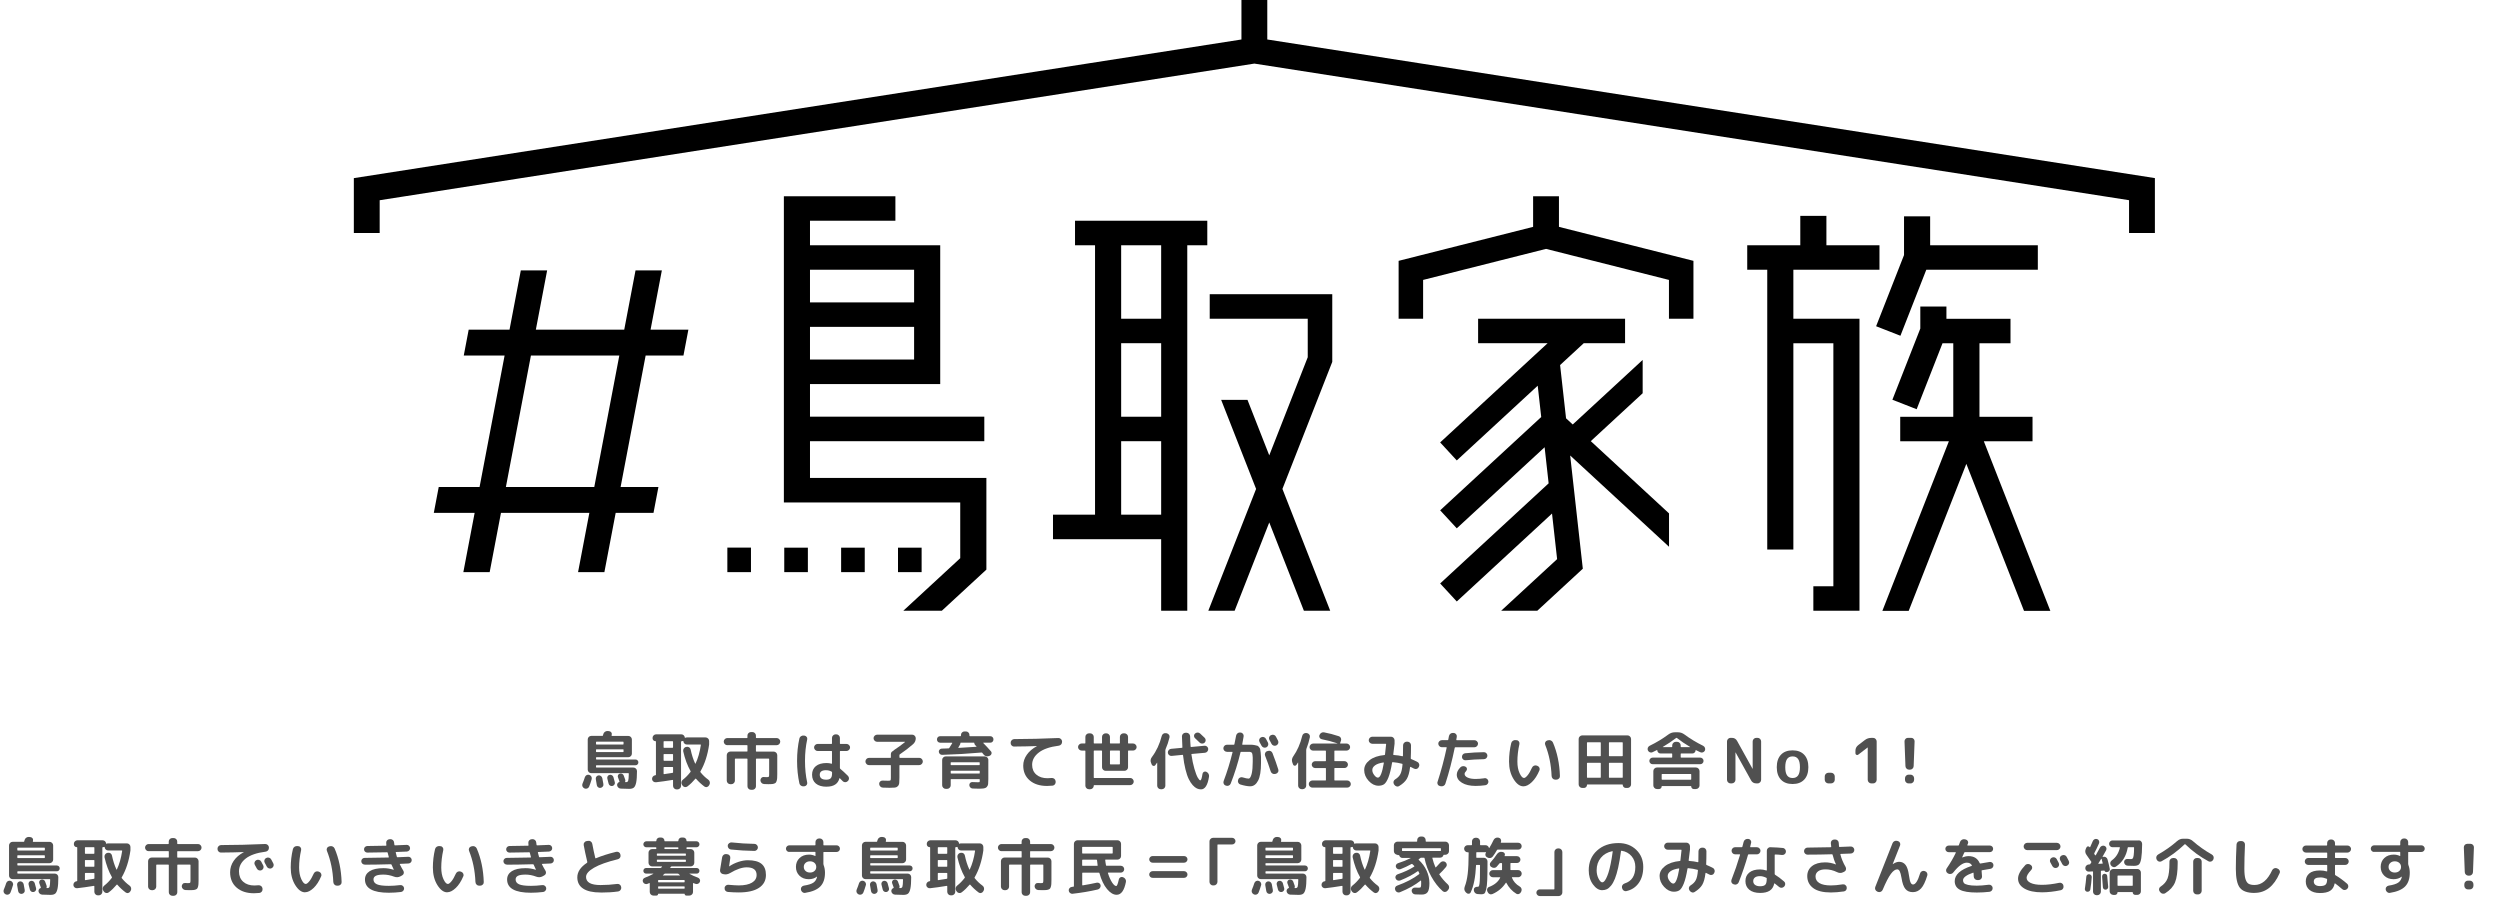 <?xml version="1.0" encoding="UTF-8"?>
<svg id="_レイヤー_2" data-name="レイヤー 2" xmlns="http://www.w3.org/2000/svg" viewBox="0 0 721.8 263.03">
  <defs>
    <style>
      .cls-1 {
        fill: #000;
      }

      .cls-1, .cls-2 {
        stroke-width: 0px;
      }

      .cls-2 {
        fill: #505050;
      }
    </style>
  </defs>
  <g id="_レイヤー_1-2" data-name="レイヤー 1">
    <g>
      <path class="cls-2" d="M168.7,227.6c-.26-.12-.44-.31-.54-.57-.1-.26-.09-.52.02-.78.29-.7.52-1.31.68-1.85.1-.28.26-.48.5-.61.24-.13.49-.16.76-.07.28.08.48.25.62.5.14.25.16.51.08.77-.23.8-.47,1.51-.72,2.11-.11.26-.29.45-.55.55-.26.1-.52.1-.78,0l-.07-.04ZM183.49,219.29c.24,0,.44.08.59.24.16.16.23.36.23.58,0,.24-.08.44-.24.6s-.36.24-.58.24h-11.25c-.11,0-.16.05-.16.14v.36c0,.11.05.16.16.16h10.64c.29,0,.53.1.73.3.2.2.3.44.3.73,0,1.45-.08,2.54-.23,3.28-.15.73-.38,1.22-.67,1.47-.3.25-.75.37-1.35.37-.74,0-1.55-.02-2.43-.07-.28-.01-.52-.11-.72-.31-.2-.19-.32-.43-.34-.7-.01-.19.04-.37.15-.54.11-.17.26-.28.44-.34.08-.02.11-.09.09-.2-.11-.33-.25-.72-.43-1.17-.08-.21-.08-.43.02-.64.1-.21.26-.35.49-.42.24-.07.47-.06.69.04.22.1.37.27.46.5.17.4.31.79.43,1.19.07.19.07.39-.02.59-.02.08,0,.13.07.13h.2c.31,0,.52-.13.61-.41s.16-.94.18-2.02c0-.11-.05-.16-.14-.16h-10.71c-.28,0-.51-.1-.71-.3-.2-.2-.3-.44-.3-.71v-8.73c0-.28.1-.52.3-.72.2-.2.44-.3.71-.3h3.19c.11,0,.17-.05.2-.14.01-.04.03-.09.04-.17s.03-.14.05-.17c.07-.29.22-.52.46-.69.23-.17.49-.25.78-.24l.41.04c.28.02.49.14.65.35.16.21.2.45.14.71,0,.02,0,.05-.02.09-.01.04-.02.06-.02.07-.02.11.01.16.11.16h4.72c.28,0,.52.1.72.3.2.21.31.45.31.72v4.1c0,.28-.1.52-.31.72s-.44.31-.72.31h-9.16c-.11,0-.16.05-.16.14v.36c0,.11.05.16.16.16h11.25ZM173.39,227.48c-.26.04-.5-.02-.71-.18-.21-.16-.33-.37-.37-.63-.12-.74-.22-1.31-.29-1.71-.05-.25,0-.48.14-.69.14-.21.34-.34.59-.39.26-.05.51,0,.73.16.22.16.36.37.42.63.08.38.19.95.31,1.69.05.26,0,.51-.17.73-.16.22-.38.35-.66.39ZM172.08,214.3v.5c0,.11.05.16.16.16h7.63c.11,0,.16-.05.16-.16v-.5c0-.11-.05-.16-.16-.16h-7.63c-.11,0-.16.05-.16.16ZM172.08,216.48v.52c0,.1.05.14.16.14h7.63c.11,0,.16-.05.16-.14v-.52c0-.1-.05-.14-.16-.14h-7.63c-.11,0-.16.05-.16.14ZM177.38,226.53c-.14.22-.33.36-.58.4-.25.05-.48,0-.69-.13-.21-.14-.34-.33-.4-.58-.05-.21-.17-.68-.36-1.42-.06-.24-.03-.47.09-.68.12-.22.3-.35.54-.4.24-.06.47-.03.69.1.22.13.37.31.44.55.2.71.34,1.2.4,1.48.06.24.02.47-.12.69Z"/>
      <path class="cls-2" d="M189.34,225.84c-.26.04-.5-.03-.72-.21-.22-.17-.34-.4-.36-.67-.02-.28.05-.52.23-.74.17-.22.39-.34.66-.38h.07c.11-.02.16-.08.16-.16v-9.56c0-.08-.04-.13-.13-.13-.24,0-.44-.08-.6-.24-.16-.16-.24-.36-.24-.58v-.16c0-.26.1-.49.3-.69.2-.2.43-.3.69-.3h7.33c.26,0,.49.09.67.27s.29.4.32.65c0,.04.01.06.04.08.03.02.06.01.08,0,.14-.07.3-.11.47-.11h5.4c.28,0,.52.1.72.3.2.2.31.44.31.71v1.03c-.43,3.04-1.27,5.63-2.52,7.78-.05.07-.04.16.04.25.67.83,1.41,1.53,2.21,2.11.24.17.39.39.46.67.07.28.03.54-.1.79l-.13.22c-.13.24-.33.39-.59.46s-.5.02-.72-.13c-.9-.67-1.72-1.43-2.45-2.27-.06-.06-.12-.05-.18.02-.7.84-1.46,1.58-2.29,2.21-.23.17-.48.23-.76.18-.28-.05-.49-.19-.65-.43l-.18-.27c-.14-.24-.19-.5-.13-.77.06-.28.2-.5.43-.67.77-.6,1.49-1.34,2.18-2.23.05-.07.05-.15.02-.23-.92-1.62-1.63-3.52-2.12-5.71-.06-.28-.01-.54.14-.79.16-.25.37-.41.65-.47l.16-.04c.26-.06.51-.01.75.13.23.15.38.36.44.64.31,1.5.74,2.85,1.3,4.05.01.02.03.04.06.04s.05-.01.06-.04c.71-1.5,1.22-3.28,1.53-5.35.02-.1-.02-.14-.13-.14h-3.92c-.26,0-.49-.09-.68-.27s-.3-.4-.32-.67c0-.08-.04-.11-.13-.09-.14.06-.28.09-.4.09-.1,0-.14.05-.14.14v12.73c0,.28-.1.52-.31.72s-.44.31-.72.31h-.27c-.28,0-.51-.1-.71-.31-.2-.2-.3-.44-.3-.72v-1.58c0-.11-.05-.15-.16-.13-1.75.29-3.36.52-4.82.68ZM191.59,214.16v1.58c0,.11.05.16.16.16h2.41c.11,0,.16-.05.16-.16v-1.58c0-.11-.05-.16-.16-.16h-2.41c-.11,0-.16.05-.16.16ZM191.59,217.85v1.64c0,.11.05.16.16.16h2.41c.11,0,.16-.05.16-.16v-1.64c0-.1-.05-.14-.16-.14h-2.41c-.11,0-.16.05-.16.14ZM191.59,221.59v1.78c0,.12.05.17.16.14.31-.05.77-.12,1.39-.21.61-.1.95-.15,1.03-.16.11-.02.16-.08.16-.18v-1.37c0-.1-.05-.14-.16-.14h-2.41c-.11,0-.16.05-.16.14Z"/>
      <path class="cls-2" d="M209.97,215.15c-.28,0-.51-.1-.71-.31-.2-.2-.3-.44-.3-.72s.1-.52.3-.72c.2-.2.43-.31.71-.31h5.67c.11,0,.16-.05.16-.14v-.58c0-.28.1-.51.3-.71.2-.2.44-.3.71-.3h.43c.28,0,.51.1.71.3.2.2.3.43.3.71v.58c0,.1.05.14.16.14h5.85c.28,0,.51.1.71.31.2.2.3.44.3.72s-.1.52-.3.72c-.2.21-.44.31-.71.31h-5.85c-.11,0-.16.05-.16.14v1.57c0,.1.05.14.16.14h4.97c.28,0,.52.1.72.31.2.2.31.44.31.72v5.45c0,.49,0,.88-.03,1.16-.02.28-.06.55-.14.79s-.16.42-.25.53c-.1.11-.25.2-.47.28-.22.08-.45.13-.69.14-.25.02-.58.03-1,.03-.07,0-.48-.01-1.22-.04-.29-.01-.53-.12-.73-.32-.2-.21-.31-.45-.33-.74-.01-.26.08-.5.27-.7.19-.2.43-.29.7-.27l.83.04c.35,0,.55-.04.62-.12.07-.08.1-.32.1-.73v-4.34c0-.11-.05-.16-.14-.16h-3.51c-.11,0-.16.05-.16.16v7.83c0,.28-.1.51-.3.71-.2.2-.44.3-.71.3h-.43c-.28,0-.51-.1-.71-.3-.2-.2-.3-.43-.3-.71v-7.83c0-.11-.05-.16-.16-.16h-3.31c-.11,0-.16.05-.16.16v6.21c0,.28-.1.51-.31.71-.2.2-.44.3-.72.3h-.29c-.28,0-.52-.1-.72-.3-.2-.2-.31-.44-.31-.71v-7.38c0-.28.1-.52.31-.72.2-.21.44-.31.72-.31h4.79c.11,0,.16-.05.16-.14v-1.57c0-.1-.05-.14-.16-.14h-5.67Z"/>
      <path class="cls-2" d="M232.06,227.03c-.29.04-.56-.03-.8-.19-.25-.16-.4-.38-.46-.66-.44-2.03-.67-4.19-.67-6.48s.22-4.45.67-6.48c.06-.28.21-.5.46-.66.25-.16.51-.22.8-.19l.22.02c.26.04.47.16.63.39.16.22.2.46.14.73-.42,1.9-.63,3.96-.63,6.19s.21,4.3.63,6.19c.06.26.01.51-.14.73-.16.22-.37.35-.63.39l-.22.02ZM238.66,227.14c-1.33,0-2.36-.3-3.1-.91-.73-.61-1.1-1.46-1.1-2.56,0-1.04.36-1.87,1.09-2.47s1.76-.9,3.1-.9c.52,0,.99.07,1.42.2.1.02.14-.01.14-.11v-3.4c0-.11-.05-.16-.16-.16h-3.98c-.28,0-.52-.1-.72-.31-.2-.2-.31-.44-.31-.72s.1-.51.31-.71.44-.3.72-.3h3.98c.11,0,.16-.05.16-.16v-1.58c0-.28.1-.52.31-.72s.44-.31.72-.31h.23c.28,0,.52.1.72.31.2.2.31.44.31.72v1.58c0,.11.05.16.14.16h1.76c.28,0,.52.1.72.3s.31.43.31.71-.1.52-.31.72c-.2.21-.44.31-.72.31h-1.76c-.1,0-.14.05-.14.16v4.75c0,.08.04.17.13.25.55.44,1.28,1.12,2.2,2.03.19.21.29.45.29.73s-.1.53-.31.73l-.07.07c-.2.19-.44.29-.72.29s-.52-.1-.72-.31c-.19-.2-.46-.48-.81-.83-.07-.07-.12-.05-.14.05-.42,1.58-1.65,2.38-3.69,2.38ZM238.55,222.37c-1.25,0-1.87.43-1.87,1.3,0,.96.62,1.44,1.87,1.44.59,0,1.01-.13,1.28-.4.26-.27.4-.72.4-1.34v-.36c0-.1-.05-.17-.14-.23-.48-.26-.99-.4-1.53-.4Z"/>
      <path class="cls-2" d="M250.9,220.91c-.28,0-.52-.1-.72-.31-.2-.2-.31-.44-.31-.72v-.05c0-.28.1-.52.31-.72.2-.2.44-.3.72-.3h6.17c.1,0,.14-.05.14-.16v-.88c0-.43.19-.74.58-.92.06-.02.14-.08.23-.18.07-.07.13-.13.18-.16,1.08-.71,2.11-1.46,3.08-2.25.02-.01.03-.03.02-.05-.01-.02-.03-.04-.05-.04h-8.01c-.28,0-.52-.1-.72-.31-.2-.2-.31-.44-.31-.72s.1-.52.31-.72.44-.31.72-.31h10.13c.28,0,.52.1.72.31s.31.44.31.72c0,.68-.26,1.25-.77,1.71-1.19,1.04-2.46,2.02-3.82,2.93-.08.06-.13.14-.13.23v.63c0,.11.05.16.16.16h5.56c.28,0,.52.1.72.3.2.21.31.45.31.72v.05c0,.28-.1.52-.31.72-.2.21-.44.31-.72.31h-5.56c-.11,0-.16.05-.16.14v3.47c0,.73-.02,1.27-.06,1.61s-.17.63-.4.86c-.22.23-.5.37-.83.41s-.84.06-1.54.06c-.46,0-1.11-.02-1.96-.05-.29-.01-.53-.12-.73-.32-.2-.2-.31-.45-.33-.74-.01-.28.08-.51.27-.7s.43-.28.7-.27c.49.02,1.03.04,1.6.04.4,0,.63-.04.7-.11.07-.07.11-.31.11-.72v-3.54c0-.1-.05-.14-.14-.14h-6.17Z"/>
      <path class="cls-2" d="M271.44,214.43c-.26,0-.48-.09-.66-.27-.17-.18-.26-.4-.26-.67s.09-.49.26-.67c.17-.18.39-.27.66-.27h5.85c.11,0,.16-.05.16-.14v-.22c0-.28.1-.51.3-.71.2-.2.44-.3.71-.3h.43c.28,0,.51.1.71.3.2.2.3.43.3.71v.22c0,.1.05.14.16.14h5.85c.26,0,.48.09.66.27s.26.4.26.67-.09.49-.26.67-.39.27-.66.27h-1.96s-.04.02-.06.04c-.02.03-.02.05,0,.06.67.67,1.41,1.47,2.21,2.39.17.19.23.42.17.68s-.2.44-.42.55l-.25.11c-.28.12-.56.15-.85.08-.29-.07-.53-.21-.72-.44l-.43-.54c-.05-.06-.13-.09-.23-.09-3.83.34-7.61.56-11.34.67-.25.01-.47-.07-.66-.24-.19-.17-.29-.39-.32-.64-.01-.24.06-.45.23-.63s.36-.28.6-.29c.22,0,.54,0,.98-.03s.77-.03,1-.04c.1,0,.17-.05.23-.14.42-.66.7-1.11.83-1.35.02-.02.03-.05,0-.09-.02-.04-.04-.05-.08-.05h-3.42ZM282.28,225.86c.3,0,.47-.02.52-.05.05-.04.07-.17.07-.4v-.32c0-.1-.05-.14-.14-.14h-8.1c-.1,0-.14.05-.14.14v1.64c0,.28-.1.52-.31.72-.2.21-.44.31-.72.31h-.41c-.28,0-.52-.1-.72-.31-.2-.2-.31-.44-.31-.72v-7.33c0-.28.1-.51.31-.71.2-.2.44-.3.72-.3h11.27c.28,0,.52.1.72.3.2.2.31.43.31.71v5.58c0,.64-.02,1.11-.06,1.41-.04.31-.17.57-.37.8-.2.23-.48.37-.82.43-.34.06-.84.09-1.5.09-.28,0-.87-.02-1.78-.05-.26-.01-.49-.11-.67-.3-.18-.19-.28-.41-.29-.68-.01-.25.07-.46.24-.64.17-.17.39-.25.64-.24.7.04,1.21.05,1.55.05ZM274.48,220.23v.52c0,.11.05.16.14.16h8.1c.1,0,.14-.05.14-.16v-.52c0-.1-.05-.14-.14-.14h-8.1c-.1,0-.14.05-.14.14ZM282.73,223.34c.1,0,.14-.05.14-.16v-.52c0-.1-.05-.14-.14-.14h-8.1c-.1,0-.14.05-.14.14v.52c0,.11.05.16.14.16h8.1ZM281.18,214.43h-3.76c-.1,0-.14.04-.14.13,0,.17-.04.31-.11.43-.05.1-.13.23-.23.41s-.19.32-.25.41c-.01.02,0,.05,0,.08.02.03.04.04.08.04,1.69-.1,3.4-.2,5.11-.32.02,0,.04-.01.05-.04.01-.03.01-.05,0-.06-.05-.05-.12-.12-.21-.22-.09-.1-.16-.17-.21-.22-.13-.16-.2-.32-.2-.49,0-.11-.05-.16-.14-.16Z"/>
      <path class="cls-2" d="M292.81,215.56c-.28,0-.51-.1-.71-.3-.2-.2-.3-.44-.3-.71v-.13c0-.28.1-.52.31-.72s.44-.31.72-.31c4.1-.01,8.35-.11,12.73-.31.28-.01.52.08.74.27.22.19.33.43.34.7v.13c.01.29-.08.54-.26.75s-.42.33-.71.37c-2.54.32-4.46.98-5.74,1.97s-1.93,2.17-1.93,3.54c0,1.2.41,2.15,1.22,2.84.82.7,1.89,1.04,3.22,1.04.41,0,.8-.02,1.19-.07.28-.02.52.05.75.21.22.17.35.39.39.67l.02.16c.04.28-.03.53-.2.77s-.39.37-.67.4c-.58.06-1.11.09-1.6.09-2.1,0-3.77-.53-5.02-1.6s-1.87-2.5-1.87-4.28c0-1.09.34-2.13,1.03-3.12.68-.98,1.65-1.81,2.9-2.48.01,0,.02-.01.02-.04h-.02c-1.86.07-4.04.12-6.53.14Z"/>
      <path class="cls-2" d="M312.28,216.7c-.28,0-.52-.1-.72-.3-.2-.2-.31-.43-.31-.71s.1-.52.31-.72c.2-.21.44-.31.72-.31h.95c.1,0,.14-.05.14-.16v-1.76c0-.28.1-.51.31-.71.2-.2.44-.3.72-.3h.36c.28,0,.52.1.72.3.2.2.31.44.31.71v1.76c0,.11.05.16.14.16h2.09c.11,0,.16-.05.16-.16v-1.76c0-.28.1-.51.31-.71.2-.2.44-.3.72-.3h.23c.28,0,.52.1.72.3.2.2.31.44.31.71v1.76c0,.11.05.16.14.16h2.57c.11,0,.16-.05.16-.16v-1.76c0-.28.1-.51.3-.71.2-.2.44-.3.71-.3h.31c.28,0,.52.1.72.3.2.2.31.44.31.71v1.76c0,.11.05.16.14.16h1.31c.28,0,.52.1.72.31.2.2.31.44.31.72s-.1.51-.31.71c-.2.2-.44.3-.72.3h-1.31c-.1,0-.14.05-.14.16v4.68c0,.28-.1.51-.31.71s-.44.3-.72.3h-5.45c-.28,0-.52-.1-.72-.3-.2-.2-.31-.43-.31-.71v-4.68c0-.11-.05-.16-.16-.16h-2.09c-.1,0-.14.05-.14.16v7.62c0,.1.05.14.14.14h10.39c.28,0,.51.1.71.31.2.21.3.44.3.72s-.1.52-.3.72-.44.31-.71.31h-10.39c-.1,0-.14.05-.14.14v.04c0,.28-.1.51-.31.71-.2.2-.44.3-.72.3h-.36c-.28,0-.52-.1-.72-.3-.2-.2-.31-.43-.31-.71v-9.99c0-.11-.05-.16-.14-.16h-.95ZM320.47,216.86v3.67c0,.11.05.16.14.16h2.57c.11,0,.16-.05.16-.16v-3.67c0-.11-.05-.16-.16-.16h-2.57c-.1,0-.14.05-.14.16Z"/>
      <path class="cls-2" d="M332.53,220.73l-.18-.43c-.26-.6-.19-1.18.23-1.73,1.3-1.72,2.24-3.75,2.84-6.1.07-.28.23-.49.46-.64.23-.15.49-.2.77-.15l.22.04c.28.06.49.21.65.44.16.23.2.49.14.76-.29,1.21-.67,2.33-1.13,3.37-.05.12-.07.22-.07.31v10.26c0,.28-.1.51-.3.71-.2.2-.44.3-.71.3h-.31c-.28,0-.52-.1-.72-.3-.2-.2-.31-.43-.31-.71v-6.62s0-.04-.03-.04c-.02,0-.03,0-.04.03-.1.16-.25.38-.47.67-.13.19-.31.27-.55.23-.23-.04-.4-.16-.5-.38ZM348.28,222.83c.28.12.49.31.64.57.15.26.2.54.15.84-.38,2.45-1.16,3.67-2.32,3.67-.4,0-.79-.09-1.17-.26s-.79-.49-1.21-.95c-.42-.46-.8-1.05-1.15-1.76-.35-.71-.67-1.66-.96-2.84-.29-1.18-.53-2.52-.69-4.03,0-.08-.05-.13-.16-.13l-3.15.31c-.28.02-.52-.06-.73-.24-.21-.19-.33-.42-.35-.69-.01-.29.07-.54.26-.76.19-.22.42-.34.69-.36l3.11-.29c.1,0,.14-.05.14-.14-.07-1.29-.11-2.36-.13-3.19,0-.28.1-.52.31-.72.2-.2.44-.3.72-.3h.29c.28,0,.52.1.72.3.2.21.31.45.32.72.01.95.06,1.93.14,2.95,0,.1.05.14.16.14l3.85-.36c.28-.02.52.05.73.23.21.18.33.41.35.68.01.29-.07.54-.26.76-.19.22-.42.34-.69.36l-3.76.34c-.12,0-.17.05-.14.16.22,1.54.5,2.9.85,4.1s.68,2.06.98,2.58c.3.52.55.78.74.78.23,0,.44-.63.63-1.89.04-.25.17-.44.39-.56.22-.12.45-.13.69-.04ZM348.1,213.76c-.01.28-.12.5-.32.68-.2.18-.45.26-.73.25-.28-.01-.52-.11-.71-.31-.43-.43-.86-.85-1.3-1.24-.2-.18-.31-.4-.31-.67s.1-.49.29-.67c.2-.19.45-.29.74-.3s.53.09.74.28c.4.35.84.77,1.33,1.26.19.19.28.43.27.7Z"/>
      <path class="cls-2" d="M354.22,217.06c-.28,0-.51-.1-.71-.3-.2-.2-.3-.44-.3-.71s.1-.52.3-.72.43-.31.71-.31h2c.1,0,.16-.05.18-.16.18-.79.34-1.61.49-2.47.06-.28.2-.5.42-.68s.48-.25.77-.22l.13.02c.28.02.5.15.67.37.17.22.23.47.18.75-.16.91-.29,1.66-.4,2.25-.02.1.02.14.13.14h2.47c.3,0,.64.04,1.01.11.37.07.63.13.77.18.14.05.31.19.49.41.18.23.29.43.32.61s.08.5.14.96c.06.46.09.88.09,1.27v1.73c0,2.3-.28,4-.84,5.09-.56,1.09-1.32,1.64-2.28,1.64-.73,0-1.68-.17-2.84-.52-.28-.08-.48-.25-.6-.5s-.15-.52-.06-.81l.04-.11c.08-.26.25-.46.5-.58s.51-.15.78-.06c.79.24,1.36.36,1.71.36.12,0,.23-.05.34-.16.11-.11.22-.29.32-.53s.2-.55.28-.92c.08-.37.14-.83.19-1.39.05-.56.07-1.18.07-1.86v-1.23c0-.25-.02-.51-.07-.78-.05-.28-.09-.45-.13-.52s-.13-.15-.29-.22c-.16-.08-.3-.12-.42-.12h-2.44c-.1,0-.16.05-.18.14-.74,3.11-1.69,6.11-2.83,9.02-.11.28-.29.47-.55.58-.26.11-.52.12-.78.03l-.13-.04c-.26-.08-.45-.25-.56-.51s-.11-.52-.02-.78c1-2.63,1.85-5.39,2.57-8.3.02-.1-.01-.14-.11-.14h-1.53ZM363.65,214.23c-.13-.24-.16-.49-.07-.76.08-.26.25-.46.5-.59h.02c.25-.13.52-.16.79-.07s.48.25.61.5c.13.24.33.61.59,1.12.12.25.13.51.04.77-.1.26-.27.46-.52.58-.26.12-.53.13-.79.04-.26-.1-.46-.27-.59-.52-.06-.11-.25-.46-.58-1.06ZM367.38,217.4c.7,1.79,1.26,3.38,1.69,4.77.08.26.06.52-.08.76-.14.24-.34.4-.6.47l-.22.05c-.28.07-.54.04-.78-.1-.25-.14-.42-.35-.51-.62-.5-1.57-1.04-3.09-1.62-4.55-.1-.26-.09-.52.02-.78.11-.26.29-.43.56-.51l.22-.07c.28-.1.54-.09.79.03s.43.3.54.57ZM366.98,212.25c.25-.13.52-.16.79-.08.28.08.48.24.61.5.4.76.6,1.15.61,1.17.13.25.15.51.06.77-.09.26-.26.46-.51.58l-.05.04c-.25.12-.51.13-.78.04-.27-.09-.47-.26-.6-.51-.06-.12-.16-.31-.29-.56-.13-.25-.23-.44-.31-.56-.13-.24-.16-.5-.08-.77s.24-.47.5-.59l.05-.02Z"/>
      <path class="cls-2" d="M373.34,220.73l-.22-.58c-.22-.61-.13-1.21.27-1.78,1.16-1.64,2.03-3.61,2.59-5.9.06-.28.21-.5.45-.66s.5-.22.77-.17l.16.02c.28.05.49.19.66.42s.22.49.17.76c-.23,1.1-.56,2.23-1.01,3.38-.04.08-.05.19-.05.31v10.31c0,.28-.1.51-.31.71-.2.2-.44.3-.72.3h-.27c-.28,0-.52-.1-.72-.3-.21-.2-.31-.43-.31-.71v-6.64s0-.04-.03-.04c-.02,0-.03,0-.04.02-.05.08-.2.31-.45.68-.13.18-.31.25-.52.22-.22-.04-.36-.16-.43-.36ZM388.98,225.34c.28,0,.52.1.72.31.2.2.31.44.31.72s-.1.52-.31.72-.44.31-.72.31h-10.08c-.28,0-.52-.1-.72-.31s-.31-.44-.31-.72.1-.52.31-.72c.2-.21.44-.31.72-.31h3.78c.1,0,.14-.05.14-.14v-3.29c0-.11-.05-.16-.14-.16h-2.97c-.28,0-.51-.1-.7-.3-.19-.2-.29-.43-.29-.69s.1-.5.29-.69c.19-.2.43-.3.7-.3h2.97c.1,0,.14-.05.14-.14v-2.75c0-.11-.05-.16-.14-.16h-3.56c-.28,0-.52-.1-.72-.3-.2-.2-.31-.43-.31-.71s.1-.52.31-.72c.2-.21.44-.31.72-.31h6.98s.04,0,.04-.02,0-.02-.02-.04c-1.43-.49-2.93-.89-4.5-1.19-.26-.06-.47-.2-.6-.42s-.17-.46-.08-.73l.02-.05c.1-.28.27-.49.51-.64.25-.15.51-.2.8-.15,1.37.25,2.8.62,4.28,1.12.26.08.46.25.58.51.12.26.13.52.04.78l-.25.68c-.02.1.01.14.11.14h1.75c.28,0,.52.1.72.31.2.2.31.44.31.72s-.1.51-.31.71c-.2.2-.44.3-.72.3h-3.38c-.1,0-.14.05-.14.16v2.75c0,.1.05.14.14.14h2.79c.28,0,.51.1.7.3.19.2.29.43.29.69s-.1.5-.29.69c-.19.2-.43.3-.7.3h-2.79c-.1,0-.14.05-.14.16v3.29c0,.1.05.14.14.14h3.6Z"/>
      <path class="cls-2" d="M397.96,226.85c-1,0-1.93-.46-2.79-1.39s-1.3-1.98-1.3-3.14c0-1.09.52-2.04,1.56-2.85s2.47-1.3,4.31-1.48c.07,0,.12-.05.14-.16.11-.84.22-1.82.32-2.95,0-.1-.05-.14-.14-.14h-3.85c-.28,0-.52-.1-.72-.3-.2-.2-.31-.43-.31-.71s.1-.52.31-.72c.2-.2.44-.31.72-.31h5.4c.28,0,.52.1.72.31s.31.44.31.72v1.01c-.12,1.03-.25,2.06-.38,3.08-.01.05,0,.09.04.12s.08.04.13.04c.9.06,1.72.18,2.47.36.11.02.16-.01.16-.11.02-1.18.04-2.2.04-3.06,0-.28.1-.52.31-.72.2-.2.44-.31.72-.31h.23c.29,0,.53.1.73.3.2.2.3.44.3.73,0,1.55-.02,2.8-.07,3.76,0,.12.05.2.14.23.67.28,1.27.56,1.8.85.25.13.41.34.49.61.07.28.04.54-.09.79l-.07.12c-.12.24-.31.4-.58.47-.26.07-.52.04-.76-.09l-.97-.49c-.08-.04-.14,0-.16.09-.18,1.5-.5,2.62-.95,3.38s-1.18,1.43-2.18,2.04c-.24.16-.5.2-.77.12-.28-.08-.49-.24-.65-.48l-.11-.16c-.14-.24-.18-.5-.11-.77.07-.27.23-.48.47-.62.7-.43,1.2-.94,1.5-1.52s.51-1.51.62-2.78c0-.12-.04-.19-.11-.2-.83-.23-1.73-.38-2.7-.47-.12,0-.19.04-.2.13-.31,1.87-.67,3.3-1.06,4.29-.4.99-.81,1.63-1.23,1.94-.43.3-.98.45-1.67.45ZM399.4,220.14c-1.04.16-1.84.43-2.38.82-.54.39-.81.84-.81,1.36s.19.98.56,1.47.73.73,1.06.73c.67,0,1.24-1.42,1.71-4.25.01-.04,0-.07-.04-.1s-.07-.04-.11-.03Z"/>
      <path class="cls-2" d="M415.71,226.94c-.26-.06-.47-.21-.6-.45s-.16-.49-.06-.76c1.04-3.2,1.92-6.48,2.63-9.83.02-.11-.01-.16-.11-.16h-1.28c-.28,0-.52-.1-.72-.31-.2-.2-.31-.44-.31-.72s.1-.51.31-.71c.2-.2.44-.3.72-.3h1.67c.1,0,.16-.05.18-.14.1-.46.16-.8.2-1.03.06-.29.2-.52.42-.69.22-.17.48-.25.76-.23l.23.02c.28.02.5.15.67.37.17.22.23.47.18.75-.01.1-.04.23-.07.4-.04.17-.06.3-.07.4-.01.04,0,.07.03.11.03.04.06.05.1.05h5.11c.28,0,.52.1.72.3.2.2.31.43.31.71s-.1.52-.31.72c-.2.21-.44.31-.72.31h-5.49c-.11,0-.17.05-.2.14-.76,3.72-1.66,7.18-2.7,10.37-.08.28-.25.48-.51.62-.26.14-.53.18-.8.12l-.29-.05ZM428.58,224.67c.28-.04.52.03.75.2.22.17.35.39.39.67.04.29-.03.55-.2.77-.17.23-.39.36-.67.4-.98.13-1.91.2-2.79.2-1.66,0-2.98-.3-3.97-.91s-1.49-1.38-1.49-2.33c0-.71.35-1.42,1.06-2.14.2-.2.45-.31.75-.33.29-.02.56.05.8.21.2.13.31.32.33.56.02.24-.06.45-.23.63-.3.3-.45.58-.45.85,0,.42.28.77.85,1.04s1.35.41,2.33.41c.72,0,1.56-.07,2.52-.2ZM423.16,219.5c-.26.02-.5-.05-.71-.22s-.33-.4-.35-.68c-.02-.28.05-.52.23-.75.18-.22.41-.35.68-.37,1.85-.19,3.66-.29,5.44-.31.28,0,.51.1.7.3.19.2.29.44.29.71s-.1.51-.3.71-.43.3-.71.3c-1.91.04-3.67.14-5.27.31Z"/>
      <path class="cls-2" d="M439.83,227.03c-1.02,0-1.97-.7-2.83-2.09-.87-1.39-1.31-3.08-1.31-5.06,0-1.81.21-3.59.63-5.33.07-.29.23-.51.48-.68.25-.16.52-.22.82-.19l.31.04c.26.02.47.15.62.38.15.23.19.47.13.74-.38,1.71-.58,3.38-.58,5.04,0,1.33.21,2.45.64,3.37.43.91.85,1.37,1.27,1.37.26,0,.61-.25,1.03-.76.42-.51.85-1.25,1.28-2.22.12-.26.31-.45.57-.57.26-.11.52-.12.78-.03l.2.07c.26.1.46.27.58.53.12.26.13.51.02.77-.61,1.45-1.34,2.59-2.2,3.4-.85.82-1.66,1.22-2.43,1.22ZM447.98,224.08c-.13-3.28-.75-6.29-1.85-9.04-.1-.25-.09-.5.02-.75.11-.25.29-.41.56-.49l.25-.07c.28-.08.55-.06.82.06.27.13.46.32.58.58,1.24,2.89,1.91,6.13,2.02,9.7.01.28-.08.52-.29.72s-.44.31-.72.31h-.36c-.28,0-.51-.1-.71-.31s-.3-.44-.32-.72Z"/>
      <path class="cls-2" d="M456.82,227.5c-.28,0-.52-.1-.72-.3-.2-.2-.31-.44-.31-.71v-13.14c0-.28.1-.52.31-.72s.44-.31.72-.31h13.07c.28,0,.52.1.72.31s.31.44.31.72v13.14c0,.28-.1.51-.31.71-.2.2-.44.3-.72.3h-.49c-.24,0-.45-.09-.62-.26-.17-.17-.26-.38-.26-.62,0-.08-.05-.13-.14-.13h-10.04c-.1,0-.14.04-.14.13,0,.24-.09.45-.26.62-.17.17-.38.26-.62.26h-.49ZM458.19,214.47v3.71c0,.1.05.14.16.14h3.67c.11,0,.16-.05.16-.14v-3.71c0-.11-.05-.16-.16-.16h-3.67c-.11,0-.16.05-.16.16ZM458.19,220.4v4.01c0,.1.05.14.16.14h3.67c.11,0,.16-.05.16-.14v-4.01c0-.11-.05-.16-.16-.16h-3.67c-.11,0-.16.05-.16.16ZM464.53,214.47v3.71c0,.1.05.14.16.14h3.67c.11,0,.16-.05.16-.14v-3.71c0-.11-.05-.16-.16-.16h-3.67c-.11,0-.16.05-.16.16ZM464.53,220.4v4.01c0,.1.05.14.16.14h3.67c.11,0,.16-.05.16-.14v-4.01c0-.11-.05-.16-.16-.16h-3.67c-.11,0-.16.05-.16.16Z"/>
      <path class="cls-2" d="M477.13,217.18c-.25.12-.51.13-.77.03s-.45-.28-.57-.53c-.12-.26-.13-.52-.03-.78.1-.26.28-.45.53-.58,1.99-.97,3.79-2.06,5.4-3.26.58-.42,1.19-.63,1.84-.63h.97c.65,0,1.26.21,1.84.63,1.63,1.21,3.43,2.3,5.38,3.26.25.13.43.33.53.58.1.26.1.52,0,.78-.12.26-.31.44-.58.54-.26.1-.52.08-.77-.04-.7-.34-1.12-.54-1.26-.61-.06-.02-.09,0-.09.07,0,.24-.09.45-.27.63-.18.18-.39.27-.63.27h-3.24c-.11,0-.16.05-.16.16v.88c0,.11.05.16.16.16h5.49c.26,0,.49.09.67.28.19.19.28.41.28.67s-.09.49-.28.67c-.19.19-.41.28-.67.28h-13.75c-.26,0-.49-.09-.67-.28-.19-.19-.28-.41-.28-.67s.09-.49.28-.67c.19-.19.41-.28.67-.28h5.49c.11,0,.16-.05.16-.16v-.88c0-.11-.05-.16-.16-.16h-3.24c-.24,0-.45-.09-.63-.27-.18-.18-.27-.39-.27-.63,0-.04-.02-.06-.05-.08-.03-.02-.06-.01-.08,0-.44.24-.86.44-1.24.61ZM478.39,221.59h11.27c.28,0,.52.1.72.31.2.2.31.44.31.72v4.16c0,.28-.1.52-.31.72-.2.2-.44.31-.72.31h-.65c-.19,0-.36-.07-.5-.22-.14-.14-.22-.32-.22-.52,0-.07-.04-.11-.11-.11h-8.32c-.07,0-.11.04-.11.11,0,.2-.07.38-.22.52-.14.14-.31.22-.5.22h-.65c-.28,0-.52-.1-.72-.31s-.31-.44-.31-.72v-4.16c0-.28.1-.52.31-.72s.44-.31.72-.31ZM488.29,224.96v-1.33c0-.11-.05-.16-.16-.16h-8.21c-.11,0-.16.05-.16.16v1.33c0,.11.05.16.16.16h8.21c.11,0,.16-.05.16-.16ZM480.1,215.64s-.02.03-.02.04c0,.02.01.03.04.03h2.52c.11,0,.16-.05.16-.14v-.36c0-.28.1-.52.3-.72s.43-.31.71-.31h.43c.28,0,.51.1.71.31.2.2.3.44.3.72v.36c0,.1.05.14.16.14h2.52s.04,0,.04-.03c0-.02,0-.03-.02-.04-1.39-.82-2.66-1.67-3.8-2.57-.08-.06-.16-.06-.23,0-1.12.88-2.39,1.73-3.82,2.57Z"/>
      <path class="cls-2" d="M499.63,226.18c-.28,0-.51-.1-.71-.31-.2-.2-.3-.44-.3-.72v-11.09c0-.28.1-.52.3-.72.2-.2.43-.31.71-.31h.4c.68,0,1.19.3,1.51.9l4.45,8.03s0,.02.02.02c.01,0,.02,0,.02-.02v-7.9c0-.28.1-.52.31-.72.2-.2.44-.31.72-.31h.4c.28,0,.51.1.71.31.2.21.3.44.3.72v11.09c0,.28-.1.52-.3.72s-.43.31-.71.31h-.4c-.68,0-1.19-.3-1.51-.9l-4.45-8.03s0-.02-.02-.02-.02,0-.02.02v7.9c0,.28-.1.52-.31.72s-.44.31-.72.31h-.4Z"/>
      <path class="cls-2" d="M520.91,225.09c-.8.85-1.92,1.27-3.36,1.27s-2.56-.42-3.36-1.27c-.8-.85-1.2-2.04-1.2-3.59s.4-2.74,1.2-3.59,1.92-1.27,3.36-1.27,2.56.42,3.36,1.27,1.2,2.04,1.2,3.59-.4,2.75-1.2,3.59ZM519.15,219.14c-.35-.5-.88-.75-1.59-.75s-1.24.25-1.59.75c-.35.5-.53,1.29-.53,2.37s.18,1.87.53,2.37c.35.5.88.75,1.59.75s1.24-.25,1.59-.75c.35-.5.53-1.29.53-2.37s-.18-1.87-.53-2.37Z"/>
      <path class="cls-2" d="M527.87,226.18c-.28,0-.52-.1-.72-.31s-.31-.44-.31-.72v-1.01c0-.28.1-.52.31-.72.2-.2.44-.31.72-.31h.83c.28,0,.52.1.72.31.2.21.31.44.31.72v1.01c0,.28-.1.52-.31.72s-.44.31-.72.31h-.83Z"/>
      <path class="cls-2" d="M536.51,217.89c-.17.13-.34.15-.53.05-.19-.1-.28-.25-.28-.45v-.72c0-.67.27-1.22.81-1.64l1.93-1.48c.54-.41,1.15-.61,1.84-.61h.54c.28,0,.51.1.71.31.2.21.3.44.3.72v11.09c0,.28-.1.52-.3.72s-.44.31-.71.31h-.54c-.28,0-.52-.1-.72-.31-.21-.2-.31-.44-.31-.72v-9.34l-.02-.02-.02.02-2.7,2.07Z"/>
      <path class="cls-2" d="M551.2,222.22c-.29,0-.53-.1-.74-.3-.2-.2-.31-.44-.32-.73l-.27-7.13c-.01-.28.08-.52.27-.72.19-.2.43-.31.7-.31h.97c.28,0,.51.1.7.31.19.21.28.44.27.72l-.27,7.13c-.01.29-.12.53-.32.73-.2.2-.45.3-.74.3h-.25ZM551.63,223.66c.28,0,.51.1.71.31.2.2.3.44.3.72v.47c0,.28-.1.52-.3.72-.2.2-.43.31-.71.31h-.61c-.28,0-.51-.1-.71-.31-.2-.2-.3-.44-.3-.72v-.47c0-.28.1-.52.3-.72.2-.21.43-.31.71-.31h.61Z"/>
      <path class="cls-2" d="M1.62,258.2c-.26-.12-.44-.31-.54-.57-.1-.26-.09-.52.02-.78.29-.7.52-1.31.68-1.85.1-.28.26-.48.5-.61.24-.13.49-.16.76-.07.28.08.48.25.62.5.14.25.17.51.08.77-.23.8-.47,1.51-.72,2.11-.11.26-.29.45-.55.55-.26.1-.52.1-.78,0l-.07-.04ZM16.42,249.89c.24,0,.44.08.59.24s.23.36.23.59c0,.24-.08.44-.24.6-.16.16-.36.24-.58.24H5.17c-.11,0-.16.05-.16.14v.36c0,.11.05.16.16.16h10.64c.29,0,.53.1.73.3.2.2.3.44.3.73,0,1.45-.07,2.54-.22,3.28-.15.73-.38,1.22-.67,1.47-.3.25-.75.37-1.35.37-.74,0-1.55-.02-2.43-.07-.28-.01-.52-.12-.72-.31-.2-.19-.32-.43-.34-.7-.01-.19.04-.37.15-.54s.26-.28.44-.34c.08-.02.11-.09.09-.2-.11-.33-.25-.73-.43-1.17-.08-.22-.08-.43.02-.64.1-.21.26-.35.49-.42.24-.07.47-.06.69.04.22.1.38.27.46.49.17.4.31.79.43,1.19.07.19.07.39-.02.59-.02.08,0,.12.07.12h.2c.31,0,.52-.13.61-.4.1-.27.16-.95.18-2.03,0-.11-.05-.16-.14-.16H3.62c-.28,0-.51-.1-.71-.3-.2-.2-.3-.43-.3-.71v-8.73c0-.28.1-.52.3-.72.2-.2.44-.31.71-.31h3.19c.11,0,.17-.05.2-.14.01-.04.03-.09.04-.17s.03-.14.04-.17c.07-.29.23-.52.46-.69.23-.17.5-.25.78-.24l.41.04c.28.03.49.14.65.35.16.21.2.45.14.71,0,.02,0,.05-.02.09-.01.04-.02.06-.02.07-.02.11.01.16.11.16h4.72c.28,0,.52.1.72.31s.31.44.31.72v4.1c0,.28-.1.52-.31.72-.2.21-.44.31-.72.31H5.17c-.11,0-.16.05-.16.14v.36c0,.11.05.16.16.16h11.25ZM6.32,258.08c-.26.04-.5-.02-.71-.18s-.33-.37-.37-.63c-.12-.74-.22-1.31-.29-1.71-.05-.25,0-.48.14-.69s.34-.34.59-.39c.26-.05.51,0,.73.16.22.16.36.37.42.63.08.38.19.95.31,1.69.05.26,0,.51-.17.73-.16.22-.38.35-.66.39ZM5,244.9v.5c0,.11.05.16.16.16h7.63c.11,0,.16-.05.16-.16v-.5c0-.11-.05-.16-.16-.16h-7.63c-.11,0-.16.05-.16.16ZM5,247.08v.52c0,.1.05.14.16.14h7.63c.11,0,.16-.05.16-.14v-.52c0-.1-.05-.14-.16-.14h-7.63c-.11,0-.16.05-.16.14ZM10.31,257.13c-.14.22-.33.36-.59.41-.25.05-.48,0-.69-.13s-.35-.33-.41-.58c-.05-.2-.17-.68-.36-1.42-.06-.24-.03-.47.09-.68.12-.22.3-.35.54-.4.24-.06.47-.03.69.1.22.13.37.31.44.55.2.71.34,1.2.4,1.48.06.24.02.47-.12.69Z"/>
      <path class="cls-2" d="M22.27,256.44c-.26.04-.5-.03-.72-.21s-.34-.4-.36-.67c-.02-.28.05-.52.22-.74.17-.22.39-.34.66-.38h.07c.11-.02.16-.08.16-.16v-9.56c0-.08-.04-.13-.13-.13-.24,0-.44-.08-.6-.24s-.24-.36-.24-.59v-.16c0-.26.1-.5.3-.69s.43-.3.69-.3h7.33c.26,0,.49.09.67.27.19.18.29.4.31.65,0,.04.02.06.05.08.03.02.06.02.08,0,.14-.07.3-.11.47-.11h5.4c.28,0,.52.1.72.3.2.2.31.44.31.71v1.03c-.43,3.04-1.27,5.63-2.52,7.78-.05.07-.04.16.04.25.67.83,1.41,1.53,2.21,2.11.24.17.39.39.46.67.07.28.03.54-.1.79l-.13.22c-.13.24-.33.39-.59.46-.26.07-.5.02-.72-.13-.9-.67-1.72-1.43-2.45-2.27-.06-.06-.12-.05-.18.02-.7.84-1.46,1.58-2.29,2.21-.23.17-.48.23-.76.18-.28-.05-.49-.19-.65-.43l-.18-.27c-.14-.24-.19-.5-.13-.77.06-.28.2-.5.43-.67.77-.6,1.49-1.34,2.18-2.23.05-.07.05-.15.02-.23-.92-1.62-1.63-3.52-2.12-5.71-.06-.28-.01-.54.14-.79.16-.25.37-.41.65-.47l.16-.04c.26-.06.51-.01.75.13.23.15.38.36.44.64.31,1.5.74,2.85,1.3,4.05.01.02.03.04.06.04s.05-.01.06-.04c.71-1.5,1.22-3.28,1.53-5.35.02-.1-.02-.14-.13-.14h-3.92c-.26,0-.49-.09-.68-.27-.19-.18-.3-.4-.32-.67,0-.08-.04-.11-.13-.09-.14.06-.28.09-.4.09-.1,0-.14.05-.14.14v12.73c0,.28-.1.52-.31.72-.2.21-.44.31-.72.31h-.27c-.28,0-.51-.1-.71-.31-.2-.2-.3-.44-.3-.72v-1.58c0-.11-.05-.15-.16-.13-1.75.29-3.36.52-4.82.68ZM24.52,244.76v1.58c0,.11.05.16.16.16h2.41c.11,0,.16-.05.16-.16v-1.58c0-.11-.05-.16-.16-.16h-2.41c-.11,0-.16.05-.16.16ZM24.52,248.45v1.64c0,.11.05.16.16.16h2.41c.11,0,.16-.05.16-.16v-1.64c0-.1-.05-.14-.16-.14h-2.41c-.11,0-.16.05-.16.14ZM24.52,252.19v1.78c0,.12.05.17.16.14.31-.05.77-.12,1.39-.22.61-.1.95-.15,1.03-.16.11-.02.16-.08.16-.18v-1.37c0-.1-.05-.14-.16-.14h-2.41c-.11,0-.16.05-.16.14Z"/>
      <path class="cls-2" d="M42.89,245.75c-.28,0-.51-.1-.71-.31-.2-.2-.3-.44-.3-.72s.1-.52.3-.72c.2-.2.43-.31.71-.31h5.67c.11,0,.16-.05.16-.14v-.58c0-.28.1-.51.3-.71.2-.2.43-.3.71-.3h.43c.28,0,.51.1.71.3.2.2.3.43.3.71v.58c0,.1.05.14.16.14h5.85c.28,0,.51.1.71.31.2.21.3.44.3.72s-.1.52-.3.72-.44.31-.71.31h-5.85c-.11,0-.16.05-.16.14v1.57c0,.1.05.14.16.14h4.97c.28,0,.52.1.72.31s.31.44.31.72v5.45c0,.49,0,.88-.03,1.16s-.06.55-.13.79-.16.42-.25.53c-.1.11-.25.2-.47.28-.22.08-.45.12-.69.14-.25.02-.58.03-1,.03-.07,0-.48-.01-1.22-.04-.29-.01-.53-.12-.73-.32-.2-.2-.31-.45-.33-.74-.01-.26.08-.5.27-.7.19-.21.43-.29.7-.27l.83.04c.35,0,.55-.04.62-.12.07-.08.1-.32.1-.73v-4.34c0-.11-.05-.16-.14-.16h-3.51c-.11,0-.16.05-.16.16v7.83c0,.28-.1.51-.3.71-.2.2-.44.3-.71.3h-.43c-.28,0-.51-.1-.71-.3-.2-.2-.3-.44-.3-.71v-7.83c0-.11-.05-.16-.16-.16h-3.31c-.11,0-.16.05-.16.16v6.21c0,.28-.1.51-.31.71-.2.2-.44.3-.72.3h-.29c-.28,0-.52-.1-.72-.3-.2-.2-.31-.43-.31-.71v-7.38c0-.28.1-.52.31-.72.2-.2.44-.31.72-.31h4.79c.11,0,.16-.05.16-.14v-1.57c0-.1-.05-.14-.16-.14h-5.67Z"/>
      <path class="cls-2" d="M63.81,246.16c-.28,0-.51-.1-.71-.3-.2-.2-.3-.44-.3-.71v-.13c0-.28.1-.52.31-.72.2-.2.44-.31.72-.31,4.1-.01,8.35-.11,12.73-.31.28-.01.52.08.74.27.22.19.33.43.34.7v.13c.01.29-.07.54-.26.75-.19.21-.42.33-.71.37-2.56.32-4.47.99-5.75,2-1.28,1.01-1.92,2.24-1.92,3.69,0,1.27.41,2.27,1.22,2.99.81.72,1.89,1.08,3.23,1.08.41,0,.8-.02,1.19-.07.28-.02.52.05.75.22.22.17.35.39.39.67l.02.16c.04.28-.03.53-.2.76-.17.23-.39.37-.67.41-.58.06-1.11.09-1.6.09-2.1,0-3.77-.55-5.02-1.64-1.25-1.09-1.87-2.57-1.87-4.43,0-1.18.34-2.26,1.02-3.27.68-1,1.65-1.84,2.91-2.51.01,0,.02-.01.02-.04h-.02c-1.86.07-4.04.12-6.53.14ZM74.02,248.34c.25-.13.52-.16.79-.07.28.08.48.25.61.5.13.24.33.61.59,1.12.12.25.13.51.04.77s-.27.46-.52.58c-.26.12-.53.13-.79.04-.26-.1-.46-.27-.59-.52-.06-.11-.25-.46-.58-1.06-.13-.24-.16-.49-.07-.76.08-.26.25-.46.5-.59h.02ZM78.3,248.12c.4.76.6,1.15.61,1.17.13.25.15.51.06.77-.09.26-.26.46-.51.58l-.05.04c-.25.12-.51.14-.78.04-.27-.09-.47-.26-.6-.51-.06-.12-.16-.31-.29-.56s-.23-.44-.31-.56c-.13-.24-.16-.5-.08-.77.08-.28.24-.47.49-.59l.05-.02c.25-.13.52-.16.79-.08.28.08.48.24.61.5Z"/>
      <path class="cls-2" d="M88.07,257.63c-1.02,0-1.96-.7-2.83-2.09s-1.3-3.08-1.3-5.06c0-1.81.21-3.59.63-5.33.07-.29.23-.51.48-.68.25-.16.52-.22.82-.19l.31.04c.26.02.47.15.62.38.15.23.2.47.14.74-.38,1.7-.58,3.38-.58,5.04,0,1.33.21,2.45.64,3.37.43.91.85,1.37,1.27,1.37.26,0,.61-.26,1.03-.77s.85-1.25,1.28-2.22c.12-.26.31-.45.57-.57.26-.11.52-.12.78-.03l.2.07c.26.1.46.27.58.53.12.26.13.51.02.76-.61,1.45-1.34,2.59-2.2,3.4s-1.66,1.22-2.43,1.22ZM96.23,254.68c-.13-3.28-.75-6.29-1.85-9.04-.1-.25-.09-.5.02-.75.11-.25.29-.41.56-.49l.25-.07c.28-.08.55-.06.82.06.27.13.46.32.58.59,1.24,2.89,1.91,6.13,2.02,9.7.01.28-.08.52-.29.72-.2.2-.44.31-.72.31h-.36c-.28,0-.51-.1-.71-.31-.2-.2-.3-.44-.31-.72Z"/>
      <path class="cls-2" d="M105.26,249.62c-.26,0-.49-.1-.67-.29-.19-.19-.28-.42-.28-.68s.09-.49.28-.68c.19-.19.42-.28.69-.28,1.5,0,3.79-.04,6.86-.11.1,0,.13-.05.11-.16-.13-.41-.24-.81-.32-1.21-.02-.1-.08-.14-.16-.14-2.14.06-4.04.09-5.71.09-.26,0-.49-.09-.68-.27s-.28-.41-.28-.68.09-.49.28-.67.41-.28.68-.28c1.57,0,3.36-.03,5.36-.09.11,0,.15-.05.13-.16l-.05-.65c-.02-.28.06-.52.24-.72.19-.21.42-.32.71-.34l.25-.02c.28-.01.52.08.73.26s.33.42.35.71c.01.18.04.41.09.68.02.1.08.14.18.14.74-.02,1.86-.07,3.35-.14.26-.01.49.07.68.25.19.18.29.4.31.67.01.28-.07.51-.26.7-.19.19-.41.29-.68.31-.68.04-1.71.08-3.08.13-.1,0-.13.05-.11.16.2.76.31,1.16.32,1.22.01.08.08.13.2.13,1.4-.05,2.44-.09,3.1-.13.26-.01.49.07.68.25.19.18.29.4.31.67.01.26-.07.5-.25.69-.18.2-.4.3-.67.32-.53.02-1.33.06-2.41.11-.11,0-.14.04-.11.13.32.66.67,1.28,1.03,1.87.14.23.18.48.11.75-.07.27-.23.46-.47.58l-.49.27c-.58.31-1.19.34-1.84.09-1.06-.4-2.08-.59-3.06-.59-1.03,0-1.77.12-2.21.35-.44.23-.67.58-.67,1.05,0,.64.33,1.1.99,1.4.66.3,1.81.45,3.44.45.98,0,2.07-.07,3.26-.22.28-.04.52.03.75.2.22.17.35.38.39.65.04.28-.03.52-.21.75-.17.22-.39.35-.66.39-1.19.14-2.36.22-3.53.22-4.6,0-6.89-1.28-6.89-3.83,0-1.01.45-1.81,1.35-2.39s2.23-.88,4-.88c.98,0,1.96.16,2.93.47h.04v-.05c-.2-.4-.42-.87-.65-1.42-.04-.08-.11-.13-.22-.13-2.96.08-5.48.13-7.56.13Z"/>
      <path class="cls-2" d="M129.11,257.63c-1.02,0-1.96-.7-2.83-2.09s-1.3-3.08-1.3-5.06c0-1.81.21-3.59.63-5.33.07-.29.23-.51.48-.68.25-.16.52-.22.82-.19l.31.04c.26.02.47.15.62.38.15.23.2.47.14.74-.38,1.7-.58,3.38-.58,5.04,0,1.33.21,2.45.64,3.37.43.91.85,1.37,1.27,1.37.26,0,.61-.26,1.03-.77s.85-1.25,1.28-2.22c.12-.26.31-.45.57-.57.26-.11.52-.12.78-.03l.2.07c.26.1.46.27.58.53.12.26.13.51.02.76-.61,1.45-1.34,2.59-2.2,3.4s-1.66,1.22-2.43,1.22ZM137.27,254.68c-.13-3.28-.75-6.29-1.85-9.04-.1-.25-.09-.5.02-.75.11-.25.29-.41.56-.49l.25-.07c.28-.08.55-.06.82.06.27.13.46.32.58.59,1.24,2.89,1.91,6.13,2.02,9.7.01.28-.08.52-.29.72-.2.2-.44.31-.72.31h-.36c-.28,0-.51-.1-.71-.31-.2-.2-.3-.44-.31-.72Z"/>
      <path class="cls-2" d="M146.3,249.62c-.26,0-.49-.1-.67-.29-.19-.19-.28-.42-.28-.68s.09-.49.28-.68c.19-.19.42-.28.69-.28,1.5,0,3.79-.04,6.86-.11.1,0,.13-.05.11-.16-.13-.41-.24-.81-.32-1.21-.02-.1-.08-.14-.16-.14-2.14.06-4.04.09-5.71.09-.26,0-.49-.09-.68-.27s-.28-.41-.28-.68.09-.49.28-.67.41-.28.68-.28c1.57,0,3.36-.03,5.36-.09.11,0,.15-.05.13-.16l-.05-.65c-.02-.28.06-.52.24-.72.19-.21.42-.32.71-.34l.25-.02c.28-.01.52.08.73.26s.33.42.35.71c.01.18.04.41.09.68.02.1.08.14.18.14.74-.02,1.86-.07,3.35-.14.26-.01.49.07.68.25.19.18.29.4.31.67.01.28-.07.51-.26.7-.19.19-.41.29-.68.31-.68.04-1.71.08-3.08.13-.1,0-.13.05-.11.16.2.76.31,1.16.32,1.22.01.08.08.13.2.13,1.4-.05,2.44-.09,3.1-.13.26-.01.49.07.68.25.19.18.29.4.31.67.01.26-.07.5-.25.69-.18.2-.4.3-.67.32-.53.02-1.33.06-2.41.11-.11,0-.14.04-.11.13.32.66.67,1.28,1.03,1.87.14.23.18.48.11.75-.07.27-.23.46-.47.58l-.49.27c-.58.31-1.19.34-1.84.09-1.06-.4-2.08-.59-3.06-.59-1.03,0-1.77.12-2.21.35-.44.23-.67.58-.67,1.05,0,.64.33,1.1.99,1.4.66.3,1.81.45,3.44.45.98,0,2.07-.07,3.26-.22.28-.04.52.03.75.2.22.17.35.38.39.65.04.28-.03.52-.21.75-.17.22-.39.35-.66.39-1.19.14-2.36.22-3.53.22-4.6,0-6.89-1.28-6.89-3.83,0-1.01.45-1.81,1.35-2.39s2.23-.88,4-.88c.98,0,1.96.16,2.93.47h.04v-.05c-.2-.4-.42-.87-.65-1.42-.04-.08-.11-.13-.22-.13-2.96.08-5.48.13-7.56.13Z"/>
      <path class="cls-2" d="M173.39,257.68c-2.22,0-3.89-.37-5.02-1.12-1.13-.74-1.69-1.83-1.69-3.26,0-1.56.93-2.96,2.79-4.19.07-.06.1-.13.09-.22v-.05c-.46-1.93-.8-3.54-1.03-4.82-.05-.28,0-.53.17-.76.16-.23.38-.38.66-.42l.45-.07c.28-.05.53.01.76.18s.37.39.43.67c.26,1.42.55,2.77.86,4.07.02.12.08.16.18.11,1.62-.68,3.58-1.31,5.87-1.87.28-.06.53-.01.77.13.24.15.38.36.43.64l.04.16c.06.28.01.54-.14.77-.16.24-.37.39-.65.45-3.04.74-5.32,1.56-6.86,2.45-1.54.89-2.3,1.78-2.3,2.66,0,1.56,1.4,2.34,4.19,2.34,1.6,0,3.2-.11,4.81-.32.28-.04.52.03.75.2s.35.39.39.67l.02.12c.04.28-.03.53-.21.77-.17.23-.4.37-.67.41-1.52.22-3.22.32-5.08.32Z"/>
      <path class="cls-2" d="M186.97,255.18c-.26.11-.52.11-.78,0-.26-.11-.44-.29-.55-.54-.11-.24-.11-.48,0-.72s.29-.41.54-.5c.89-.34,1.7-.71,2.43-1.12.01-.01.02-.03.02-.04,0-.02-.01-.03-.04-.03h-2.03c-.23,0-.42-.08-.58-.23-.16-.16-.23-.35-.23-.58s.08-.42.23-.58c.16-.16.35-.23.58-.23h4.09c.11,0,.2-.04.27-.11.02-.02.06-.06.1-.12.04-.05.07-.09.1-.12.05-.07.04-.11-.04-.11h-2.81c-.28,0-.52-.1-.72-.31-.2-.2-.31-.44-.31-.72v-2.95c0-.28.1-.52.31-.72.2-.21.44-.31.72-.31h1.08c.1,0,.14-.05.14-.14v-.21c0-.11-.05-.16-.14-.16h-2.72c-.24,0-.45-.08-.62-.25-.17-.17-.26-.37-.26-.61s.09-.45.26-.62c.17-.17.38-.26.62-.26h2.74c.08,0,.13-.05.13-.14,0-.26.09-.49.28-.67.19-.18.41-.27.67-.27h.45c.26,0,.49.09.67.27.18.18.27.4.27.67,0,.1.05.14.14.14h3.74c.1,0,.14-.05.14-.14,0-.26.09-.49.27-.67s.4-.27.67-.27h.47c.26,0,.49.09.67.27.18.18.27.4.27.67,0,.1.05.14.14.14h2.72c.24,0,.45.09.62.26.17.17.26.38.26.62s-.09.45-.26.61c-.17.17-.38.25-.62.25h-2.72c-.1,0-.14.05-.14.16v.21c0,.1.05.14.14.14h1.08c.28,0,.52.1.72.31.2.2.31.44.31.72v2.95c0,.28-.1.52-.31.72-.2.21-.44.31-.72.31h-5.49c-.11,0-.19.04-.25.13l-.16.22c-.05.07-.03.11.05.11h7.56c.23,0,.42.08.58.23.16.16.23.35.23.58s-.08.42-.23.58c-.16.16-.35.23-.58.23h-2.03s-.04,0-.04.03c0,.02,0,.03.02.04.68.4,1.49.76,2.43,1.1.25.1.43.27.54.51.11.25.11.49,0,.73-.11.25-.29.43-.55.53-.26.1-.51.1-.77,0-.05-.02-.13-.06-.25-.1s-.21-.08-.27-.1c-.08-.05-.13-.02-.13.09v2.48c0,.28-.1.52-.31.72s-.44.31-.72.31h-.92c-.13,0-.24-.05-.33-.14-.09-.1-.14-.2-.14-.32,0-.05-.02-.07-.07-.07h-7.52s-.07.02-.07.07c0,.12-.04.23-.13.32-.09.1-.2.14-.33.14h-.92c-.28,0-.52-.1-.72-.31s-.31-.44-.31-.72v-2.48c0-.11-.05-.14-.14-.09-.06.02-.14.06-.25.1-.11.04-.19.08-.23.1ZM189.65,246.59v.32c0,.11.05.16.14.16h8.1c.1,0,.14-.05.14-.16v-.32c0-.11-.05-.16-.14-.16h-8.1c-.1,0-.14.05-.14.16ZM189.79,248.84h8.1c.1,0,.14-.05.14-.16v-.32c0-.11-.05-.16-.14-.16h-8.1c-.1,0-.14.05-.14.16v.32c0,.11.05.16.14.16ZM190.01,254.24v.36c0,.1.05.14.14.14h7.38c.1,0,.14-.05.14-.14v-.36c0-.11-.05-.16-.14-.16h-7.38c-.1,0-.14.05-.14.16ZM190.01,256.06v.36c0,.11.05.16.14.16h7.38c.1,0,.14-.05.14-.16v-.36c0-.1-.05-.14-.14-.14h-7.38c-.1,0-.14.05-.14.14ZM195.64,252.23h-3.56c-.12,0-.21.03-.27.09-.13.13-.27.25-.41.36-.02.03-.03.04-.02.06.01.02.03.03.05.03h4.84s.04,0,.05-.03c.01-.02,0-.04-.02-.06-.1-.07-.23-.19-.4-.36-.06-.06-.15-.09-.27-.09ZM191.83,244.8v.21c0,.1.05.14.16.14h3.71c.11,0,.16-.05.16-.14v-.21c0-.11-.05-.16-.16-.16h-3.71c-.11,0-.16.05-.16.16Z"/>
      <path class="cls-2" d="M208.73,252.37c-.28-.06-.5-.21-.66-.44-.16-.23-.22-.49-.17-.77.29-1.66.49-2.86.59-3.62.05-.29.18-.53.4-.71.22-.19.47-.27.76-.24l.31.04c.28.02.5.14.68.36.17.22.24.46.21.74-.16,1.14-.27,1.94-.34,2.39v.04h.02l.02-.02c.79-.54,1.67-.97,2.64-1.29s1.88-.48,2.73-.48c1.79,0,3.1.35,3.95,1.05.85.7,1.27,1.77,1.27,3.21,0,1.6-.67,2.83-2.02,3.72-1.34.88-3.29,1.32-5.85,1.32-.95,0-1.99-.05-3.11-.14-.29-.02-.52-.14-.71-.36-.19-.21-.27-.47-.24-.76v-.04c.01-.28.13-.5.35-.68.22-.18.47-.26.75-.23,1.38.12,2.37.18,2.97.18,1.66,0,2.93-.27,3.83-.8.89-.53,1.34-1.27,1.34-2.21,0-1.48-.96-2.21-2.88-2.21-1.33,0-2.93.55-4.79,1.66-.62.36-1.25.47-1.87.32l-.14-.04ZM211.28,243.23c2.22.24,4.4.38,6.53.41.28,0,.51.1.71.31s.3.44.3.72-.1.51-.3.71c-.2.2-.44.3-.71.3-2.32-.04-4.58-.17-6.79-.41-.29-.04-.52-.17-.69-.4-.17-.23-.24-.48-.21-.76s.17-.5.4-.67c.23-.17.48-.24.76-.22Z"/>
      <path class="cls-2" d="M227.88,245.98c-.26,0-.49-.09-.68-.28-.19-.19-.28-.41-.28-.67s.09-.49.28-.68c.19-.19.41-.29.68-.29h7.4c.11,0,.16-.05.16-.14v-.81c0-.28.1-.52.31-.72.2-.21.44-.31.72-.31h.23c.28,0,.52.1.72.31.2.2.31.44.31.72v.79c0,.11.05.16.14.16h3.69c.26,0,.49.1.67.29.19.19.28.42.28.68s-.09.49-.28.67c-.19.19-.41.28-.67.28h-3.69c-.1,0-.14.05-.14.16v3.26c0,.12.02.22.05.31.28.72.41,1.48.41,2.27,0,1.7-.44,3.02-1.33,3.94-.89.92-2.36,1.55-4.41,1.87-.28.05-.53-.02-.76-.2-.23-.18-.38-.41-.44-.68v-.07c-.05-.26,0-.51.17-.73.16-.22.38-.36.66-.41,1.31-.2,2.23-.5,2.77-.87.54-.38.89-.92,1.04-1.63,0-.01,0-.02,0-.04,0-.01,0-.02,0-.04v-.02h-.05c-.61.49-1.39.74-2.34.74-1.09,0-1.98-.33-2.67-1s-1.03-1.52-1.03-2.55.35-1.9,1.05-2.56,1.61-.99,2.73-.99c.64,0,1.24.14,1.8.41.01,0,.02,0,.02,0s0,0,.02,0,.02,0,.02-.02v-1.03c0-.11-.05-.16-.16-.16h-7.4ZM235.17,251.46c.34-.31.5-.69.5-1.16s-.17-.86-.5-1.16c-.34-.3-.77-.46-1.3-.46s-.96.15-1.3.46c-.34.31-.5.69-.5,1.16s.17.85.5,1.16c.34.31.77.46,1.3.46s.96-.15,1.3-.46Z"/>
      <path class="cls-2" d="M247.86,258.2c-.26-.12-.44-.31-.54-.57-.1-.26-.09-.52.02-.78.29-.7.52-1.31.68-1.85.1-.28.26-.48.5-.61.24-.13.49-.16.76-.07.28.08.48.25.62.5.14.25.17.51.08.77-.23.8-.47,1.51-.72,2.11-.11.26-.29.45-.55.55-.26.1-.52.1-.78,0l-.07-.04ZM262.66,249.89c.24,0,.44.08.59.24.16.16.23.36.23.59,0,.24-.08.44-.24.6s-.36.24-.58.24h-11.25c-.11,0-.16.05-.16.14v.36c0,.11.05.16.16.16h10.64c.29,0,.53.1.73.3.2.2.3.44.3.73,0,1.45-.08,2.54-.23,3.28s-.38,1.22-.67,1.47c-.3.25-.75.37-1.35.37-.74,0-1.55-.02-2.43-.07-.28-.01-.52-.12-.72-.31-.2-.19-.32-.43-.34-.7-.01-.19.04-.37.15-.54.11-.17.26-.28.44-.34.08-.02.11-.09.09-.2-.11-.33-.25-.73-.43-1.17-.08-.22-.08-.43.02-.64.1-.21.26-.35.49-.42.24-.07.47-.06.69.04.22.1.38.27.46.49.17.4.31.79.43,1.19.07.19.07.39-.02.59-.02.08,0,.12.07.12h.2c.31,0,.52-.13.61-.4.1-.27.16-.95.18-2.03,0-.11-.05-.16-.14-.16h-10.71c-.28,0-.51-.1-.71-.3-.2-.2-.3-.43-.3-.71v-8.73c0-.28.1-.52.3-.72.2-.2.43-.31.71-.31h3.19c.11,0,.17-.05.2-.14.01-.04.03-.09.04-.17.02-.08.03-.14.05-.17.07-.29.23-.52.46-.69.23-.17.49-.25.78-.24l.41.04c.28.03.49.14.65.35s.2.45.14.71c0,.02,0,.05-.02.09-.01.04-.02.06-.02.07-.02.11.01.16.11.16h4.72c.28,0,.52.1.72.31s.31.44.31.72v4.1c0,.28-.1.52-.31.72-.2.21-.44.31-.72.31h-9.16c-.11,0-.16.05-.16.14v.36c0,.11.05.16.16.16h11.25ZM252.56,258.08c-.26.04-.5-.02-.71-.18-.21-.16-.33-.37-.37-.63-.12-.74-.22-1.31-.29-1.71-.05-.25,0-.48.14-.69s.34-.34.59-.39c.26-.05.51,0,.73.16s.36.37.42.63c.08.38.19.95.31,1.69.05.26,0,.51-.17.73-.16.22-.38.35-.66.39ZM251.24,244.9v.5c0,.11.05.16.16.16h7.63c.11,0,.16-.05.16-.16v-.5c0-.11-.05-.16-.16-.16h-7.63c-.11,0-.16.05-.16.16ZM251.24,247.08v.52c0,.1.05.14.16.14h7.63c.11,0,.16-.05.16-.14v-.52c0-.1-.05-.14-.16-.14h-7.63c-.11,0-.16.05-.16.14ZM256.54,257.13c-.14.22-.33.36-.58.41s-.48,0-.69-.13c-.21-.14-.35-.33-.41-.58-.05-.2-.17-.68-.36-1.42-.06-.24-.03-.47.09-.68.12-.22.3-.35.54-.4.24-.06.47-.03.69.1s.37.31.44.55c.2.71.34,1.2.4,1.48.06.24.02.47-.12.69Z"/>
      <path class="cls-2" d="M268.51,256.44c-.26.04-.5-.03-.72-.21-.22-.17-.34-.4-.36-.67-.02-.28.05-.52.23-.74.17-.22.39-.34.66-.38h.07c.11-.02.16-.08.16-.16v-9.56c0-.08-.04-.13-.13-.13-.24,0-.44-.08-.6-.24s-.24-.36-.24-.59v-.16c0-.26.1-.5.3-.69.2-.2.43-.3.69-.3h7.33c.26,0,.49.09.68.27.19.18.29.4.31.65,0,.04.01.06.04.08.03.02.06.02.08,0,.14-.07.3-.11.47-.11h5.4c.28,0,.52.1.72.3.2.2.31.44.31.71v1.03c-.43,3.04-1.27,5.63-2.52,7.78-.05.07-.04.16.04.25.67.83,1.41,1.53,2.21,2.11.24.17.39.39.46.67.07.28.03.54-.1.79l-.13.22c-.13.24-.33.39-.59.46-.26.07-.5.02-.72-.13-.9-.67-1.72-1.43-2.45-2.27-.06-.06-.12-.05-.18.02-.7.84-1.46,1.58-2.29,2.21-.23.17-.48.23-.76.18-.28-.05-.49-.19-.65-.43l-.18-.27c-.14-.24-.19-.5-.13-.77.06-.28.2-.5.43-.67.77-.6,1.49-1.34,2.18-2.23.05-.07.05-.15.02-.23-.92-1.62-1.63-3.52-2.12-5.71-.06-.28-.01-.54.14-.79.16-.25.37-.41.65-.47l.16-.04c.26-.06.51-.01.75.13.23.15.38.36.44.64.31,1.5.74,2.85,1.3,4.05.01.02.03.04.06.04s.05-.01.06-.04c.71-1.5,1.22-3.28,1.53-5.35.02-.1-.02-.14-.13-.14h-3.92c-.26,0-.49-.09-.68-.27-.19-.18-.3-.4-.32-.67,0-.08-.04-.11-.13-.09-.14.06-.28.09-.4.09-.1,0-.14.05-.14.14v12.73c0,.28-.1.52-.31.72-.2.21-.44.31-.72.31h-.27c-.28,0-.51-.1-.71-.31-.2-.2-.3-.44-.3-.72v-1.58c0-.11-.05-.15-.16-.13-1.75.29-3.36.52-4.82.68ZM270.76,244.76v1.58c0,.11.05.16.16.16h2.41c.11,0,.16-.05.16-.16v-1.58c0-.11-.05-.16-.16-.16h-2.41c-.11,0-.16.05-.16.16ZM270.76,248.45v1.64c0,.11.05.16.16.16h2.41c.11,0,.16-.05.16-.16v-1.64c0-.1-.05-.14-.16-.14h-2.41c-.11,0-.16.05-.16.14ZM270.76,252.19v1.78c0,.12.05.17.16.14.31-.05.77-.12,1.39-.22.61-.1.95-.15,1.03-.16.11-.02.16-.08.16-.18v-1.37c0-.1-.05-.14-.16-.14h-2.41c-.11,0-.16.05-.16.14Z"/>
      <path class="cls-2" d="M289.13,245.75c-.28,0-.51-.1-.71-.31s-.3-.44-.3-.72.1-.52.3-.72c.2-.2.44-.31.71-.31h5.67c.11,0,.16-.05.16-.14v-.58c0-.28.1-.51.3-.71.2-.2.43-.3.71-.3h.43c.28,0,.51.1.71.3.2.2.3.43.3.71v.58c0,.1.05.14.16.14h5.85c.28,0,.51.1.71.31.2.21.3.44.3.72s-.1.52-.3.72c-.2.2-.44.31-.71.31h-5.85c-.11,0-.16.05-.16.14v1.57c0,.1.05.14.16.14h4.97c.28,0,.52.1.72.31.2.2.31.44.31.72v5.45c0,.49,0,.88-.03,1.16s-.06.55-.14.79c-.07.25-.16.42-.25.53-.1.11-.25.2-.47.28s-.45.12-.69.14-.58.03-1,.03c-.07,0-.48-.01-1.22-.04-.29-.01-.53-.12-.73-.32-.2-.2-.31-.45-.33-.74-.01-.26.08-.5.27-.7.19-.21.43-.29.7-.27l.83.04c.35,0,.56-.04.62-.12s.1-.32.1-.73v-4.34c0-.11-.05-.16-.14-.16h-3.51c-.11,0-.16.05-.16.16v7.83c0,.28-.1.51-.3.71-.2.2-.44.3-.71.3h-.43c-.28,0-.51-.1-.71-.3-.2-.2-.3-.44-.3-.71v-7.83c0-.11-.05-.16-.16-.16h-3.31c-.11,0-.16.05-.16.16v6.21c0,.28-.1.51-.31.71-.2.2-.44.3-.72.3h-.29c-.28,0-.52-.1-.72-.3-.2-.2-.31-.43-.31-.71v-7.38c0-.28.1-.52.31-.72.2-.2.44-.31.72-.31h4.79c.11,0,.16-.05.16-.14v-1.57c0-.1-.05-.14-.16-.14h-5.67Z"/>
      <path class="cls-2" d="M309.71,258.06c-.28.02-.52-.05-.75-.22s-.35-.39-.39-.67c-.04-.26.03-.5.2-.72s.39-.34.67-.38c.05-.01.12-.02.23-.04.1-.01.18-.02.23-.02.11-.02.16-.08.16-.18v-12.2c0-.28.1-.52.3-.72.2-.2.43-.31.71-.31h11.59c.28,0,.51.1.71.31.2.21.3.44.3.72v3.54c0,.28-.1.51-.3.71-.2.2-.44.3-.71.3h-3.42c-.12,0-.17.05-.14.16.05.5.12.99.22,1.46.02.11.08.16.18.16h4.09c.28,0,.51.1.7.29.19.19.29.43.29.7s-.1.51-.29.7c-.19.19-.43.29-.7.29h-3.6c-.1,0-.13.05-.11.14.36,1.14.77,2.05,1.21,2.72.45.67.84,1.01,1.18,1.01.24,0,.49-.64.76-1.91.05-.26.19-.46.42-.59.23-.13.48-.16.73-.07l.09.04c.28.1.49.27.65.52.16.25.21.52.16.81-.48,2.48-1.37,3.73-2.68,3.73-.94,0-1.86-.55-2.78-1.66-.92-1.1-1.65-2.63-2.19-4.59-.02-.1-.09-.14-.2-.14h-4.61c-.11,0-.16.05-.16.14v3.4c0,.11.05.15.16.13,1.45-.24,2.8-.5,4.03-.77.26-.06.51-.01.73.13.22.15.35.36.39.62.04.28-.03.53-.19.77s-.38.39-.66.45c-2.3.53-4.7.94-7.2,1.22ZM312.44,244.67v1.6c0,.11.05.16.16.16h8.5c.11,0,.16-.05.16-.16v-1.6c0-.11-.05-.16-.16-.16h-8.5c-.11,0-.16.05-.16.16ZM312.44,248.36v1.46c0,.11.05.16.16.16h4.18c.11,0,.15-.05.13-.14-.05-.29-.11-.79-.18-1.49,0-.1-.06-.14-.18-.14h-3.94c-.11,0-.16.05-.16.16Z"/>
      <path class="cls-2" d="M332.77,249.08c-.26,0-.49-.1-.68-.29-.19-.19-.29-.42-.29-.68s.1-.49.29-.67c.19-.19.42-.28.68-.28h9.11c.26,0,.49.09.68.28.19.19.29.41.29.67s-.1.49-.29.68-.42.29-.68.29h-9.11ZM332.77,253.45c-.26,0-.49-.09-.68-.28-.19-.19-.29-.41-.29-.68s.1-.49.29-.68c.19-.19.42-.29.68-.29h9.11c.26,0,.49.1.68.29.19.19.29.42.29.68s-.1.49-.29.68c-.19.19-.42.28-.68.28h-9.11Z"/>
      <path class="cls-2" d="M350.23,255.65c-.28,0-.52-.1-.72-.31-.2-.2-.31-.44-.31-.72v-11.7c0-.28.1-.52.31-.72.2-.2.44-.31.72-.31h5.51c.26,0,.49.1.68.29.19.19.29.42.29.68s-.1.49-.29.67c-.19.19-.42.28-.68.28h-4.1c-.1,0-.14.05-.14.16v10.64c0,.28-.1.52-.31.72-.2.21-.44.31-.72.31h-.23Z"/>
      <path class="cls-2" d="M361.98,258.2c-.26-.12-.44-.31-.54-.57-.1-.26-.09-.52.02-.78.29-.7.52-1.31.68-1.85.1-.28.26-.48.5-.61.24-.13.49-.16.76-.07.28.08.48.25.62.5.14.25.17.51.08.77-.23.8-.47,1.51-.72,2.11-.11.26-.29.45-.55.55-.26.1-.52.1-.78,0l-.07-.04ZM376.78,249.89c.24,0,.44.08.59.24s.23.36.23.59c0,.24-.08.44-.24.6s-.36.24-.58.24h-11.25c-.11,0-.16.05-.16.14v.36c0,.11.05.16.16.16h10.64c.29,0,.53.1.73.3.2.2.3.44.3.73,0,1.45-.08,2.54-.23,3.28-.15.73-.38,1.22-.67,1.47s-.75.37-1.35.37c-.74,0-1.55-.02-2.43-.07-.28-.01-.52-.12-.72-.31-.2-.19-.32-.43-.34-.7-.01-.19.04-.37.15-.54.11-.17.26-.28.44-.34.08-.02.11-.09.09-.2-.11-.33-.25-.73-.43-1.17-.08-.22-.08-.43.02-.64.1-.21.26-.35.49-.42.24-.07.47-.06.69.04.22.1.38.27.46.49.17.4.31.79.43,1.19.07.19.07.39-.02.59-.02.08,0,.12.07.12h.2c.31,0,.52-.13.61-.4.1-.27.16-.95.18-2.03,0-.11-.05-.16-.14-.16h-10.71c-.28,0-.51-.1-.71-.3-.2-.2-.3-.43-.3-.71v-8.73c0-.28.1-.52.3-.72.2-.2.43-.31.71-.31h3.19c.11,0,.17-.05.2-.14.01-.04.03-.09.04-.17.02-.08.03-.14.04-.17.07-.29.23-.52.46-.69.23-.17.5-.25.78-.24l.41.04c.28.03.49.14.65.35.16.21.2.45.14.71,0,.02,0,.05-.02.09-.01.04-.02.06-.02.07-.02.11.01.16.11.16h4.72c.28,0,.52.1.72.31s.31.44.31.72v4.1c0,.28-.1.52-.31.72-.2.21-.44.31-.72.31h-9.16c-.11,0-.16.05-.16.14v.36c0,.11.05.16.16.16h11.25ZM366.68,258.08c-.26.04-.5-.02-.71-.18-.21-.16-.33-.37-.37-.63-.12-.74-.22-1.31-.29-1.71-.05-.25,0-.48.14-.69.14-.21.34-.34.59-.39.26-.05.51,0,.73.16.22.16.36.37.42.63.08.38.19.95.31,1.69.05.26,0,.51-.17.73-.16.22-.38.35-.66.39ZM365.36,244.9v.5c0,.11.05.16.16.16h7.63c.11,0,.16-.05.16-.16v-.5c0-.11-.05-.16-.16-.16h-7.63c-.11,0-.16.05-.16.16ZM365.36,247.08v.52c0,.1.05.14.16.14h7.63c.11,0,.16-.05.16-.14v-.52c0-.1-.05-.14-.16-.14h-7.63c-.11,0-.16.05-.16.14ZM370.66,257.13c-.14.22-.33.36-.58.41s-.48,0-.69-.13-.35-.33-.41-.58c-.05-.2-.17-.68-.36-1.42-.06-.24-.03-.47.09-.68.12-.22.3-.35.54-.4.24-.06.47-.03.69.1.22.13.37.31.44.55.2.71.34,1.2.4,1.48.06.24.02.47-.12.69Z"/>
      <path class="cls-2" d="M382.63,256.44c-.26.04-.5-.03-.72-.21s-.34-.4-.36-.67c-.02-.28.05-.52.22-.74.17-.22.39-.34.66-.38h.07c.11-.02.16-.08.16-.16v-9.56c0-.08-.04-.13-.13-.13-.24,0-.44-.08-.6-.24s-.24-.36-.24-.59v-.16c0-.26.1-.5.3-.69s.43-.3.69-.3h7.33c.26,0,.49.09.68.27.19.18.29.4.31.65,0,.04.02.06.04.08.03.02.06.02.08,0,.14-.07.3-.11.47-.11h5.4c.28,0,.52.1.72.3.2.2.31.44.31.71v1.03c-.43,3.04-1.27,5.63-2.52,7.78-.05.07-.04.16.04.25.67.83,1.41,1.53,2.21,2.11.24.17.39.39.46.67.07.28.03.54-.1.79l-.13.22c-.13.24-.33.39-.59.46-.26.07-.5.02-.72-.13-.9-.67-1.72-1.43-2.45-2.27-.06-.06-.12-.05-.18.02-.7.84-1.46,1.58-2.29,2.21-.23.17-.48.23-.76.18-.28-.05-.49-.19-.65-.43l-.18-.27c-.14-.24-.19-.5-.13-.77.06-.28.2-.5.43-.67.77-.6,1.49-1.34,2.18-2.23.05-.07.05-.15.02-.23-.92-1.62-1.63-3.52-2.12-5.71-.06-.28-.01-.54.14-.79.16-.25.37-.41.65-.47l.16-.04c.26-.06.51-.01.75.13.23.15.38.36.44.64.31,1.5.74,2.85,1.3,4.05.01.02.03.04.06.04s.05-.01.06-.04c.71-1.5,1.22-3.28,1.53-5.35.02-.1-.02-.14-.13-.14h-3.92c-.26,0-.49-.09-.68-.27-.19-.18-.3-.4-.32-.67,0-.08-.04-.11-.13-.09-.14.06-.28.09-.4.09-.1,0-.14.05-.14.14v12.73c0,.28-.1.52-.31.72-.2.21-.44.31-.72.31h-.27c-.28,0-.51-.1-.71-.31-.2-.2-.3-.44-.3-.72v-1.58c0-.11-.05-.15-.16-.13-1.75.29-3.36.52-4.82.68ZM384.88,244.76v1.58c0,.11.05.16.16.16h2.41c.11,0,.16-.05.16-.16v-1.58c0-.11-.05-.16-.16-.16h-2.41c-.11,0-.16.05-.16.16ZM384.88,248.45v1.64c0,.11.05.16.16.16h2.41c.11,0,.16-.05.16-.16v-1.64c0-.1-.05-.14-.16-.14h-2.41c-.11,0-.16.05-.16.14ZM384.88,252.19v1.78c0,.12.05.17.16.14.31-.05.77-.12,1.39-.22.61-.1.96-.15,1.03-.16.11-.02.16-.08.16-.18v-1.37c0-.1-.05-.14-.16-.14h-2.41c-.11,0-.16.05-.16.14Z"/>
      <path class="cls-2" d="M403.47,246.79c-.28,0-.52-.1-.72-.31s-.31-.44-.31-.72v-1.73c0-.28.1-.52.31-.72s.44-.31.72-.31h5.54c.11,0,.16-.05.16-.16v-.29c0-.28.1-.52.3-.72.2-.2.43-.31.71-.31h.43c.28,0,.51.1.71.31.2.21.3.44.3.72v.29c0,.11.05.16.16.16h5.54c.28,0,.52.1.72.31.2.2.31.44.31.72v1.73c0,.28-.1.52-.31.72-.21.2-.44.31-.72.31h-.4c-.1,0-.16.04-.18.13-.06.21-.17.37-.34.5-.17.13-.36.2-.58.2h-2.16c-.1,0-.13.04-.11.13.23.94.52,1.81.88,2.63.04.08.09.09.16.02.28-.26.69-.71,1.24-1.33.19-.22.43-.34.71-.38.28-.04.54.03.76.2.23.17.36.39.41.67.04.28-.03.52-.21.74-.64.77-1.26,1.43-1.87,2-.1.07-.11.15-.04.23.71,1.06,1.52,2,2.45,2.84.2.19.32.43.35.7.03.28-.04.53-.21.76l-.23.29c-.17.23-.39.36-.67.4-.28.04-.53-.04-.75-.23-1.26-1.12-2.36-2.53-3.3-4.24-.94-1.71-1.59-3.46-1.94-5.27-.02-.1-.08-.14-.18-.14h-.76c-.1,0-.19.03-.27.09-.05.04-.12.09-.22.17-.1.08-.17.13-.22.17-.08.06-.09.12-.02.2.97.89,1.73,1.92,2.27,3.11s.81,2.38.81,3.59-.17,2.13-.51,2.6c-.34.47-.9.71-1.68.71-.46,0-1.1-.02-1.93-.05-.28-.01-.51-.12-.7-.32-.19-.21-.29-.45-.31-.72-.01-.26.08-.49.28-.67s.43-.27.71-.26c.72.02,1.1.04,1.13.04.28,0,.45-.07.52-.21s.11-.51.11-1.1c0-.3,0-.53-.02-.68,0-.04-.02-.06-.04-.08-.03-.02-.06-.02-.08,0-1.54,1.25-3.53,2.37-5.98,3.37-.26.11-.53.1-.78,0-.26-.11-.45-.3-.57-.57l-.02-.07c-.11-.25-.11-.5,0-.76s.29-.42.55-.5c2.59-.94,4.7-2.04,6.34-3.31.08-.06.11-.14.07-.23l-.27-.59c-.05-.08-.12-.09-.22-.02-1.36.97-3.03,1.85-5.02,2.65-.26.1-.53.09-.78,0-.26-.1-.44-.29-.55-.55-.11-.24-.11-.48,0-.72s.3-.41.55-.5c1.82-.61,3.42-1.35,4.79-2.21.07-.06.08-.13.02-.22-.11-.11-.29-.28-.54-.52-.07-.06-.16-.07-.25-.02-1.02.56-2.07,1.06-3.15,1.48-.25.1-.51.09-.76,0-.26-.1-.44-.28-.55-.53-.11-.23-.11-.46,0-.69.11-.23.29-.39.53-.48,1.45-.47,2.68-.96,3.69-1.48,0-.02-.01-.04-.04-.05h-2.32c-.22,0-.41-.07-.58-.2-.17-.13-.28-.3-.34-.5-.02-.08-.08-.13-.18-.13h-.4ZM404.95,244.89c-.11,0-.16.05-.16.16v.52c0,.1.05.14.16.14h10.91c.11,0,.16-.05.16-.14v-.52c0-.11-.05-.16-.16-.16h-10.91Z"/>
      <path class="cls-2" d="M438.35,243.32c.28,0,.51.1.7.29.19.19.29.43.29.7s-.1.51-.29.7-.43.29-.7.29h-5.92c-.1,0-.17.05-.23.14-.38.68-.79,1.31-1.22,1.87-.18.23-.41.37-.7.42s-.56,0-.81-.15l-.2-.11c-.23-.13-.37-.33-.41-.59s.01-.5.18-.72c.02-.02.03-.05.02-.07-.01-.02-.03-.04-.05-.04-.01,0-.04,0-.07,0-.04,0-.06,0-.07,0h-2.48c-.11,0-.16.05-.16.14,0,.16,0,.38,0,.67,0,.29,0,.51,0,.66,0,.1.05.14.16.14h2.05c.28,0,.52.1.72.31.2.21.31.44.31.72,0,2.29-.02,4.06-.07,5.3s-.15,2.18-.32,2.83c-.16.64-.34,1.03-.53,1.17-.19.14-.49.21-.88.21-.11,0-.47-.02-1.1-.07-.29-.02-.53-.14-.73-.36-.2-.22-.3-.47-.32-.77v-.11c-.01-.25.08-.46.29-.63s.44-.24.7-.22h.13c.14,0,.25-.05.32-.14.07-.1.14-.35.2-.76.06-.41.1-1.03.12-1.84.02-.82.03-1.96.03-3.44,0-.1-.05-.14-.16-.14h-.83c-.11,0-.16.05-.16.14-.16,3.38-.67,5.98-1.55,7.79-.11.23-.29.36-.54.39-.25.03-.47-.04-.65-.22l-.22-.2c-.44-.45-.54-1-.29-1.67.38-.96.66-2.17.84-3.63s.27-3.5.28-6.11c0-.1-.05-.14-.16-.14h-.14c-.28,0-.51-.1-.71-.31-.2-.2-.3-.44-.3-.72s.1-.51.3-.71c.2-.2.43-.3.71-.3h1.1c.11,0,.16-.05.16-.16v-.96c0-.28.1-.52.3-.72s.43-.31.71-.31h.29c.28,0,.52.1.72.31.2.2.31.44.31.72v.96c0,.11.05.16.14.16h1.44c.24,0,.45.07.63.22.18.14.3.33.36.56.02.07.06.07.11,0,.47-.77.86-1.51,1.19-2.21.12-.28.31-.49.57-.63.26-.14.53-.19.82-.13l.13.04c.26.05.46.19.59.44s.15.5.05.75c0,.01,0,.03-.02.04s-.02.03-.02.04c-.01.04,0,.07,0,.11.02.04.04.05.08.05h5ZM429.98,256.06c1.55-.61,2.6-1.49,3.15-2.65.04-.08,0-.13-.09-.13h-2.03c-.28,0-.52-.1-.72-.31s-.31-.44-.31-.72.1-.52.31-.72c.2-.21.44-.31.72-.31h2.5c.11,0,.16-.04.16-.13v-1.75c0-.11-.05-.16-.14-.16h-.36c-.11,0-.2.05-.27.14-.34.41-.59.71-.76.9-.19.22-.44.33-.73.35-.29.02-.55-.06-.78-.23l-.13-.07c-.22-.16-.33-.37-.35-.64-.02-.27.06-.5.24-.69.68-.74,1.28-1.52,1.8-2.32.17-.25.39-.44.67-.57.28-.13.57-.15.86-.08l.22.05c.23.05.39.19.5.41.1.23.09.44-.03.65-.05.07-.02.11.07.11h3.51c.28,0,.51.1.7.3.19.2.29.43.29.69s-.1.49-.29.69-.43.3-.7.3h-1.76c-.1,0-.14.05-.14.16v1.75c0,.08.05.13.16.13h2.09c.28,0,.51.1.71.31.2.2.3.44.3.72s-.1.52-.3.72c-.2.2-.43.31-.71.31h-1.73c-.08,0-.11.04-.09.13.41,1.06,1.15,1.9,2.23,2.54.25.14.43.34.52.6.1.26.09.52-.02.78l-.11.23c-.12.26-.31.45-.58.55s-.52.08-.76-.06c-1.21-.73-2.18-1.79-2.9-3.17-.05-.06-.1-.05-.14.02-.95,1.45-2.24,2.53-3.87,3.24-.28.12-.54.12-.8,0s-.45-.31-.57-.58l-.11-.23c-.11-.25-.11-.5,0-.76.11-.25.3-.43.55-.52Z"/>
      <path class="cls-2" d="M444.55,258.71c-.26,0-.49-.1-.68-.29s-.29-.42-.29-.68.1-.49.29-.68c.19-.19.42-.28.68-.28h4.1c.1,0,.14-.05.14-.16v-10.64c0-.28.1-.52.31-.72.2-.2.44-.31.72-.31h.23c.28,0,.52.1.72.31.2.21.31.45.31.72v11.7c0,.28-.1.52-.31.72-.2.2-.44.31-.72.31h-5.51Z"/>
      <path class="cls-2" d="M462.6,257.02c-.97,0-1.87-.56-2.68-1.67-.82-1.12-1.22-2.48-1.22-4.09,0-2.33.79-4.22,2.38-5.67,1.58-1.45,3.65-2.18,6.21-2.18,2.06,0,3.77.65,5.12,1.94,1.35,1.3,2.03,2.95,2.03,4.95,0,1.88-.44,3.43-1.31,4.65-.87,1.22-2.06,2-3.57,2.33-.29.06-.55,0-.78-.16-.23-.17-.38-.4-.44-.68l-.04-.16c-.06-.26-.01-.51.14-.74.16-.23.37-.38.63-.47,2.05-.64,3.08-2.23,3.08-4.77,0-1.22-.36-2.26-1.09-3.11-.73-.85-1.68-1.37-2.85-1.56-.11-.02-.17.02-.2.12-.24,1.81-.51,3.39-.81,4.73-.3,1.34-.62,2.42-.95,3.24-.33.82-.7,1.48-1.11,1.98-.41.5-.81.84-1.21,1.03-.4.19-.84.28-1.33.28ZM465.5,245.75c-1.4.3-2.51.94-3.31,1.92-.8.98-1.21,2.17-1.21,3.59,0,.91.19,1.72.56,2.43.37.71.73,1.06,1.06,1.06.17,0,.34-.08.52-.24.18-.16.38-.46.6-.88.22-.43.44-.96.65-1.6.21-.64.43-1.49.65-2.56.22-1.06.42-2.26.6-3.59.01-.04,0-.07-.03-.1-.03-.03-.06-.04-.1-.03Z"/>
      <path class="cls-2" d="M483.25,257.45c-1,0-1.93-.47-2.79-1.4s-1.3-1.98-1.3-3.14c0-1.09.52-2.04,1.56-2.85,1.04-.81,2.48-1.3,4.31-1.48.07,0,.12-.05.14-.16.11-.84.22-1.82.32-2.95,0-.1-.05-.14-.14-.14h-3.85c-.28,0-.52-.1-.72-.3-.2-.2-.31-.44-.31-.71s.1-.52.31-.72c.2-.2.44-.31.72-.31h5.4c.28,0,.52.1.72.31.2.21.31.44.31.72v1.01c-.12,1.03-.25,2.06-.38,3.08-.01.05,0,.09.04.12.04.03.08.04.13.04.9.06,1.72.18,2.47.36.11.02.16-.01.16-.11.02-1.18.04-2.2.04-3.06,0-.28.1-.52.31-.72s.44-.31.72-.31h.23c.29,0,.53.1.73.3.2.2.3.44.3.73,0,1.55-.02,2.8-.07,3.76,0,.12.05.2.14.23.67.28,1.27.56,1.8.85.25.13.41.34.49.61.07.28.04.54-.09.79l-.07.13c-.12.24-.31.4-.58.47s-.52.04-.76-.09l-.97-.49c-.08-.04-.14,0-.16.09-.18,1.5-.5,2.63-.95,3.38-.46.75-1.18,1.43-2.18,2.04-.24.16-.5.2-.77.12-.28-.08-.49-.24-.65-.48l-.11-.16c-.14-.24-.18-.49-.11-.76.07-.27.23-.48.47-.62.7-.43,1.2-.94,1.5-1.52.31-.58.51-1.51.62-2.78,0-.12-.04-.19-.11-.2-.83-.23-1.73-.38-2.7-.47-.12,0-.19.04-.2.12-.31,1.87-.67,3.3-1.06,4.29-.4.99-.81,1.64-1.23,1.94s-.98.45-1.67.45ZM484.69,250.73c-1.04.16-1.84.43-2.38.82-.54.39-.81.84-.81,1.36s.19.98.56,1.47c.37.49.73.73,1.06.73.67,0,1.24-1.42,1.71-4.25.01-.04,0-.07-.04-.1-.04-.03-.07-.04-.11-.03Z"/>
      <path class="cls-2" d="M500.49,255.29c-.26-.08-.45-.25-.56-.5-.11-.25-.11-.51-.02-.77.91-2.32,1.74-4.72,2.48-7.22.02-.1-.01-.14-.11-.14h-1.33c-.28,0-.51-.1-.71-.31-.2-.2-.3-.44-.3-.72s.1-.52.3-.72.43-.31.71-.31h1.91c.11,0,.17-.05.2-.14.05-.16.11-.39.18-.7.07-.31.13-.55.18-.7.07-.28.23-.5.47-.66.24-.16.5-.22.79-.19h.13c.28.04.49.17.64.4.15.23.2.47.13.74-.12.5-.21.88-.27,1.12-.02.1.02.14.13.14h1.82c.28,0,.52.1.72.31s.31.44.31.72-.1.52-.31.72c-.2.21-.44.31-.72.31h-2.38c-.11,0-.17.05-.2.16-.74,2.64-1.64,5.27-2.68,7.9-.11.26-.29.46-.55.58-.26.13-.53.14-.8.04l-.16-.05ZM514.73,244.83c.29.02.52.15.69.38.17.23.24.49.21.77-.04.28-.17.5-.4.67-.23.17-.48.23-.76.2-.67-.08-1.32-.13-1.94-.14-.1,0-.14.05-.14.16v5.45c0,.1.04.17.11.23.82.5,1.68,1.15,2.59,1.94.22.18.33.41.34.7.01.29-.08.53-.27.74l-.05.05c-.19.2-.43.32-.7.34-.28.02-.52-.05-.74-.23-.18-.16-.43-.36-.74-.6-.31-.25-.49-.39-.54-.42-.07-.05-.12-.04-.14.04-.19.92-.62,1.6-1.29,2.04s-1.59.66-2.78.66c-1.33,0-2.37-.31-3.12-.92-.75-.61-1.12-1.45-1.12-2.5s.37-1.85,1.11-2.46c.74-.61,1.79-.91,3.14-.91.53,0,1.13.1,1.8.31.08.02.13-.01.13-.11v-5.6c0-.28.1-.52.3-.72s.43-.3.71-.29c1.54.05,2.74.12,3.62.22ZM510.1,253.72v-.07c0-.11-.05-.18-.14-.22-.64-.31-1.23-.47-1.78-.47-.66,0-1.16.12-1.49.38s-.5.6-.5,1.04c0,.47.17.83.52,1.1.35.26.83.4,1.46.4.73,0,1.24-.15,1.51-.45.28-.3.41-.87.41-1.71Z"/>
      <path class="cls-2" d="M521.87,246.76c-.28,0-.51-.1-.71-.3-.2-.2-.3-.43-.3-.71s.1-.53.3-.73c.2-.2.44-.3.73-.3,1.48,0,3.7-.04,6.68-.11.12,0,.17-.05.14-.14-.04-.32-.07-.67-.11-1.03-.02-.28.06-.52.24-.72.19-.2.42-.32.71-.34h.23c.28-.02.53.06.75.25.22.19.34.43.35.7.01.11.03.28.04.52.02.24.03.42.04.54.02.1.08.14.18.14,1.4-.05,2.47-.09,3.2-.13.28-.01.52.08.72.27.2.19.31.43.32.7.01.28-.08.52-.28.73-.2.21-.43.32-.71.33l-2.92.11c-.1,0-.13.05-.11.16.3,1.19.8,2.39,1.51,3.62.13.23.16.48.09.76-.07.28-.23.47-.47.59l-.34.16c-.55.29-1.15.28-1.78-.04-1.08-.53-2.18-.79-3.31-.79-.91,0-1.62.18-2.12.55s-.76.86-.76,1.49c0,.83.37,1.47,1.12,1.92.74.45,1.85.68,3.33.68.91,0,2.03-.1,3.37-.31.28-.05.53,0,.76.17.23.16.38.38.42.66v.04c.06.28,0,.53-.15.76-.16.23-.38.37-.66.41-1.39.2-2.64.3-3.74.3-2.3,0-4.02-.43-5.15-1.29-1.13-.86-1.69-2.01-1.69-3.44,0-1.2.46-2.16,1.37-2.88.91-.72,2.18-1.08,3.8-1.08,1.03,0,2.05.2,3.06.59h.04s.02-.02.02-.04c-.41-.83-.73-1.75-.97-2.75-.02-.1-.1-.14-.22-.14-2.35.07-4.7.11-7.04.11Z"/>
      <path class="cls-2" d="M542.02,257.41c-.26-.1-.45-.27-.57-.53s-.12-.52-.03-.78c1.87-4.8,3.54-9.02,5-12.67.11-.26.29-.46.56-.58.26-.13.53-.15.81-.06l.2.05c.26.08.45.25.57.5.11.25.12.5.03.75-.6,1.49-1.31,3.28-2.12,5.36v.04h.04c.64-.44,1.24-.67,1.8-.67.78,0,1.4.3,1.86.89s.79,1.59.98,3c.14,1.04.31,1.75.49,2.11.18.37.41.55.7.55.71,0,1.39-1.07,2.03-3.2.08-.28.25-.48.49-.61.24-.13.49-.16.76-.09l.11.04c.28.07.49.23.63.48.14.25.17.5.09.77-.54,1.79-1.14,3.04-1.8,3.75-.66.71-1.45,1.07-2.38,1.07s-1.63-.31-2.14-.92c-.52-.61-.89-1.68-1.13-3.21-.16-.92-.33-1.56-.52-1.92-.19-.35-.43-.53-.7-.53-.58,0-1.19.43-1.84,1.3-.65.86-1.44,2.4-2.38,4.61-.11.26-.29.45-.56.57-.26.11-.53.12-.79.03l-.18-.07Z"/>
      <path class="cls-2" d="M562.63,246.04c-.26,0-.49-.09-.68-.28-.19-.19-.29-.41-.29-.68s.1-.49.29-.67c.19-.19.42-.28.68-.28h2.75c.08,0,.15-.05.2-.16l.32-.87c.1-.28.27-.49.52-.64.25-.15.52-.2.81-.15l.31.07c.26.06.46.2.59.42.13.22.16.46.07.71-.02.06-.06.14-.1.24-.04.1-.07.17-.08.21-.02.11.01.16.11.16h6.37c.26,0,.49.09.68.28.19.19.28.41.28.67s-.09.49-.28.68c-.19.19-.41.28-.68.28h-7.16c-.11,0-.18.05-.22.14-.17.4-.37.85-.61,1.35,0,.02,0,.04.02.04h.02c.64-.25,1.25-.38,1.84-.38,1.54,0,2.6.67,3.19,2.02.04.1.11.13.23.11.96-.19,1.85-.34,2.66-.45.26-.04.5.03.72.2s.34.39.36.67c.02.28-.05.52-.22.74-.17.21-.39.34-.67.38-1.04.16-1.85.29-2.41.41-.11.02-.15.08-.12.18.07.64.11,1.18.12,1.62.01.28-.08.52-.28.72s-.44.31-.71.31h-.36c-.28,0-.52-.1-.72-.3-.2-.2-.31-.43-.32-.71-.01-.32-.03-.65-.05-.99,0-.11-.05-.15-.14-.13-1.93.67-2.9,1.4-2.9,2.18,0,.34.09.61.27.82.18.21.57.39,1.17.53.6.14,1.44.22,2.52.22.91,0,2.07-.09,3.47-.27.28-.04.53.03.75.21.22.17.34.4.37.68.02.29-.05.54-.22.76-.17.22-.41.35-.69.39-1.21.14-2.44.21-3.67.21-2.26,0-3.88-.27-4.88-.8-1-.53-1.49-1.37-1.49-2.49,0-1.85,1.62-3.31,4.86-4.39.11-.02.14-.08.09-.18-.28-.5-.76-.76-1.46-.76-1.13,0-2.43.95-3.91,2.84-.18.23-.41.37-.7.42s-.55,0-.79-.13l-.14-.09c-.23-.14-.37-.35-.43-.61-.06-.26-.01-.51.14-.74,1.08-1.57,1.96-3.09,2.65-4.55.01-.04,0-.07,0-.11-.02-.04-.04-.05-.08-.05h-1.94Z"/>
      <path class="cls-2" d="M589.55,257.63c-2.15,0-3.83-.36-5.06-1.08-1.22-.72-1.84-1.68-1.84-2.88,0-1.12.69-2.41,2.07-3.87.19-.22.44-.33.74-.35.3-.02.56.06.79.24l.13.09c.22.16.33.37.35.65.02.28-.06.51-.24.7-.91.97-1.37,1.73-1.37,2.29,0,.62.38,1.12,1.15,1.49.77.37,1.86.56,3.28.56,1.5,0,3.17-.2,5-.59.28-.06.53-.01.76.14.23.15.38.36.42.62l.04.14c.06.28.01.54-.13.78-.15.25-.36.4-.64.46-1.98.41-3.8.61-5.45.61ZM594.9,244.42c0,.28-.1.52-.31.72-.2.2-.44.31-.72.31h-8.57c-.28,0-.52-.1-.72-.31-.2-.21-.31-.44-.31-.72v-.05c0-.28.1-.52.31-.72.2-.2.44-.31.72-.31h8.57c.28,0,.52.1.72.31.2.2.31.44.31.72v.05ZM592.42,247.62c.25-.13.52-.16.79-.07.28.08.48.25.61.5.13.24.33.61.59,1.12.12.25.13.51.04.77-.1.26-.27.46-.52.58-.26.12-.53.13-.79.04-.26-.1-.46-.27-.59-.52-.06-.11-.25-.46-.58-1.06-.13-.24-.16-.49-.07-.76.08-.26.25-.46.5-.59h.02ZM595.42,249.49c-.06-.12-.16-.31-.29-.56-.13-.25-.23-.44-.31-.56-.13-.24-.16-.5-.08-.78.08-.28.24-.47.5-.59l.05-.02c.25-.13.52-.16.79-.08.28.08.48.24.61.5.4.76.6,1.15.61,1.17.13.25.15.51.06.77-.09.26-.26.46-.51.58l-.05.04c-.25.12-.51.13-.78.04-.27-.09-.47-.26-.6-.51Z"/>
      <path class="cls-2" d="M603.18,257.33c-.18.13-.38.17-.59.14-.22-.04-.39-.14-.51-.32-.13-.17-.17-.37-.13-.58.19-1.25.33-2.4.41-3.46.01-.22.1-.39.27-.53.17-.14.36-.19.58-.17.22.02.39.12.53.28s.2.35.19.57c-.08,1.15-.22,2.34-.41,3.56-.04.22-.14.39-.32.51ZM603.52,249.42s.07-.1.13-.2c.06-.1.1-.16.13-.2.06-.08.06-.17,0-.25-.17-.24-.41-.59-.74-1.05-.32-.46-.53-.76-.63-.91-.4-.55-.46-1.14-.18-1.76l.18-.38c.08-.19.23-.29.43-.31.2-.01.37.07.49.23.02.03.05.03.08.03s.05-.02.06-.04c.28-.58.53-1.15.76-1.73.1-.25.27-.43.51-.55.25-.11.5-.13.76-.04.25.08.43.25.53.5s.1.5,0,.74c-.42.96-.87,1.9-1.35,2.81-.05.12-.05.21,0,.27.02.05.07.11.13.2.06.08.1.13.11.14.02.02.05.04.09.04.04,0,.07,0,.09-.04.28-.48.68-1.21,1.21-2.2.13-.24.32-.41.58-.5.25-.1.5-.09.76.02.24.11.4.28.49.52.08.24.07.48-.05.72-.49.91-.83,1.52-1.03,1.84-.01.05.01.08.07.09l.09-.02c.28-.07.54-.04.78.11.25.14.41.35.48.61.24.88.46,1.78.65,2.72.05.22.01.41-.11.58-.12.17-.29.29-.5.33l-.29.05c-.13.02-.26,0-.38-.08s-.19-.18-.22-.31c-.01-.04-.04-.05-.09-.05l-.83.05c-.1,0-.14.05-.14.16v5.89c0,.28-.1.51-.31.71s-.44.3-.72.3h-.23c-.28,0-.51-.1-.71-.3s-.3-.43-.3-.71v-5.72c0-.1-.05-.14-.16-.14l-1.03.07c-.28.01-.52-.07-.72-.26-.2-.19-.31-.42-.32-.69v-.04c-.01-.29.08-.53.28-.74.2-.2.43-.32.71-.34l.25-.02c.1,0,.17-.05.23-.14ZM605.83,249.28s-.03.05,0,.08c.02.03.04.04.08.04l1.06-.05c.11,0,.15-.05.12-.14-.14-.58-.25-.99-.32-1.24-.01-.02-.03-.04-.06-.04s-.05.01-.06.04c-.4.66-.67,1.1-.81,1.31ZM607.06,252.57c.13-.17.29-.26.5-.29.2-.02.39.02.56.14.17.12.26.28.27.47.12,1.08.22,2.13.29,3.15.01.21-.05.4-.19.56-.14.16-.32.25-.53.27-.2.02-.39-.04-.55-.18s-.25-.32-.26-.52c-.05-.89-.13-1.9-.23-3.04-.02-.21.03-.39.15-.56ZM617.47,242.62c.29,0,.53.1.72.31.19.21.29.45.29.74-.02,1.91-.11,3.31-.26,4.19-.15.89-.38,1.46-.67,1.73-.3.26-.77.4-1.42.4-.43,0-1.05-.02-1.85-.05-.28-.01-.51-.12-.7-.31-.19-.2-.29-.44-.31-.71-.01-.26.07-.49.26-.67.19-.18.41-.26.67-.25.65.02,1.01.04,1.08.04.22,0,.38-.07.49-.2.11-.13.2-.44.27-.92.07-.48.11-1.21.11-2.18,0-.1-.05-.14-.14-.14h-1.53c-.08,0-.14.05-.16.14-.43,2.45-1.57,4.27-3.42,5.47-.25.16-.51.2-.78.12-.27-.08-.49-.24-.66-.49l-.05-.07c-.14-.23-.18-.47-.12-.73s.21-.47.44-.64c1.19-.85,1.96-2.07,2.32-3.65.02-.1-.01-.14-.11-.14h-2.03c-.26,0-.49-.1-.68-.29-.19-.19-.29-.42-.29-.68s.1-.51.29-.7c.19-.19.42-.29.68-.29h7.58ZM610.13,258.37c-.28,0-.52-.1-.72-.3s-.31-.43-.31-.71v-5.44c0-.28.1-.52.31-.72s.44-.31.72-.31h6.98c.28,0,.51.1.71.31s.3.44.3.72v5.44c0,.28-.1.51-.3.71s-.43.3-.71.3h-.63c-.19,0-.36-.07-.5-.2-.14-.13-.21-.3-.21-.5,0-.07-.04-.11-.11-.11h-4.21c-.06,0-.09.04-.09.11,0,.19-.07.36-.21.5s-.31.21-.51.21h-.52ZM611.37,252.95v2.63c0,.11.05.16.14.16h4.12c.1,0,.14-.05.14-.16v-2.63c0-.11-.05-.16-.14-.16h-4.12c-.1,0-.14.05-.14.16Z"/>
      <path class="cls-2" d="M622.71,248.23l-.07-.13c-.12-.26-.13-.53-.04-.79s.26-.47.51-.61c2-1.13,3.83-2.42,5.47-3.87.52-.46,1.1-.68,1.76-.68h1.01c.66,0,1.25.23,1.76.68,1.64,1.45,3.47,2.74,5.47,3.87.25.14.42.35.51.61s.07.53-.04.79l-.07.13c-.12.25-.31.42-.58.51-.27.09-.53.07-.76-.06-2.48-1.34-4.71-2.97-6.68-4.9-.07-.07-.15-.07-.23,0-2.02,1.94-4.24,3.58-6.68,4.9-.24.13-.49.15-.76.06-.26-.09-.46-.26-.58-.51ZM627.37,247.73h.36c.28,0,.51.1.71.3.2.2.3.44.3.71v.43c0,2.47-.25,4.33-.76,5.57-.51,1.24-1.45,2.29-2.82,3.14-.25.16-.52.2-.8.14-.28-.06-.51-.21-.67-.45l-.18-.25c-.16-.22-.2-.46-.14-.72.06-.26.2-.47.43-.61.98-.64,1.66-1.43,2.02-2.38.36-.95.54-2.43.54-4.44v-.43c0-.28.1-.51.31-.71.2-.2.44-.3.72-.3ZM634.23,247.73h.43c.28,0,.51.1.71.3.2.2.3.44.3.71v8.46c0,.28-.1.52-.3.72-.2.2-.43.31-.71.31h-.43c-.28,0-.51-.1-.71-.31s-.3-.44-.3-.72v-8.46c0-.28.1-.51.3-.71.2-.2.43-.3.71-.3Z"/>
      <path class="cls-2" d="M650.93,257.81c-2.04,0-3.45-.5-4.23-1.49-.78-.99-1.17-2.82-1.17-5.48,0-2.17.07-4.51.2-7.02.02-.29.13-.53.33-.72.2-.19.44-.28.73-.27h.43c.28.01.51.12.69.32.19.2.27.44.26.72-.12,2.58-.18,4.9-.18,6.96,0,1.3.11,2.28.32,2.96.21.68.51,1.13.91,1.37.4.23.97.35,1.71.35,2.08,0,3.77-1.42,5.08-4.25.12-.25.31-.43.57-.55.26-.11.52-.12.78-.03l.23.11c.26.1.46.28.58.54.12.26.12.52,0,.77-1.64,3.79-4.06,5.69-7.24,5.69Z"/>
      <path class="cls-2" d="M665.77,246.16c-.28,0-.52-.1-.72-.31-.21-.2-.31-.44-.31-.72s.1-.51.31-.71c.2-.2.44-.3.72-.3h5.96c.11,0,.16-.05.16-.16v-.56c0-.28.1-.52.3-.72.2-.2.43-.3.71-.3h.25c.28,0,.51.1.71.3.2.21.3.45.3.72v.56c0,.11.05.16.16.16h3.44c.28,0,.52.1.72.3.2.2.31.43.31.71s-.1.52-.31.72-.44.31-.72.31h-3.44c-.11,0-.16.05-.16.14v1.26c0,.11.05.16.16.16h2.81c.28,0,.51.1.7.29.19.19.29.43.29.7s-.1.51-.29.71c-.19.2-.43.3-.7.3h-2.81c-.11,0-.16.05-.16.16v2.59c0,.1.04.17.13.23,1.08.62,2.2,1.44,3.37,2.45.22.18.33.41.34.7s-.08.53-.27.74l-.05.05c-.19.2-.43.31-.71.33-.28.02-.52-.07-.73-.26-.76-.66-1.43-1.21-2.03-1.64-.08-.06-.14-.04-.16.05-.19.96-.63,1.65-1.3,2.08-.68.43-1.66.64-2.94.64s-2.27-.3-3-.89c-.73-.59-1.09-1.42-1.09-2.47,0-.95.33-1.71,1-2.29s1.7-.87,3.09-.87c.68,0,1.34.09,1.96.27.1.03.14-.01.14-.11v-1.6c0-.11-.05-.16-.16-.16h-5.33c-.28,0-.51-.1-.7-.29-.19-.19-.29-.43-.29-.7s.1-.51.29-.71c.19-.2.43-.3.7-.3h5.33c.11,0,.16-.05.16-.16v-1.24c0-.11-.05-.16-.16-.16h-5.96ZM669.78,255.83c.79,0,1.34-.13,1.64-.4.3-.27.46-.78.47-1.52,0-.1-.05-.16-.14-.2-.65-.25-1.22-.38-1.73-.38-.71,0-1.21.1-1.52.29-.31.19-.46.49-.46.88,0,.42.15.75.46.98.31.23.74.35,1.29.35Z"/>
      <path class="cls-2" d="M685.44,245.98c-.26,0-.49-.09-.67-.28-.19-.19-.28-.41-.28-.67s.09-.49.28-.68c.19-.19.41-.29.67-.29h7.4c.11,0,.16-.05.16-.14v-.81c0-.28.1-.52.31-.72.2-.21.44-.31.72-.31h.23c.28,0,.52.1.72.31.2.2.31.44.31.72v.79c0,.11.05.16.14.16h3.69c.26,0,.49.1.67.29.19.19.28.42.28.68s-.09.49-.28.67c-.19.19-.41.28-.67.28h-3.69c-.1,0-.14.05-.14.16v3.26c0,.12.02.22.05.31.28.72.41,1.48.41,2.27,0,1.7-.44,3.02-1.33,3.94-.89.92-2.36,1.55-4.41,1.87-.28.05-.53-.02-.76-.2-.23-.18-.38-.41-.44-.68v-.07c-.05-.26,0-.51.17-.73s.38-.36.66-.41c1.31-.2,2.23-.5,2.77-.87s.89-.92,1.04-1.63c0-.01,0-.02,0-.04s0-.02,0-.04v-.02h-.05c-.61.49-1.39.74-2.34.74-1.09,0-1.98-.33-2.67-1s-1.04-1.52-1.04-2.55.35-1.9,1.05-2.56c.7-.66,1.61-.99,2.73-.99.64,0,1.24.14,1.8.41.01,0,.02,0,.02,0s0,0,.02,0,.02,0,.02-.02v-1.03c0-.11-.05-.16-.16-.16h-7.4ZM692.73,251.46c.34-.31.5-.69.5-1.16s-.17-.86-.5-1.16c-.34-.3-.77-.46-1.3-.46s-.96.15-1.3.46c-.34.31-.5.69-.5,1.16s.17.85.5,1.16c.34.31.77.46,1.3.46s.96-.15,1.3-.46Z"/>
      <path class="cls-2" d="M712.69,252.82c-.29,0-.53-.1-.74-.3-.21-.2-.31-.44-.32-.73l-.27-7.13c-.01-.28.08-.52.27-.72.19-.2.43-.31.7-.31h.97c.28,0,.51.1.7.31.19.2.28.44.27.72l-.27,7.13c-.01.29-.12.53-.32.73-.2.2-.45.3-.74.3h-.25ZM713.12,254.26c.28,0,.51.1.71.31.2.2.3.44.3.72v.47c0,.28-.1.52-.3.72-.2.2-.44.31-.71.31h-.61c-.28,0-.51-.1-.71-.31-.2-.2-.3-.44-.3-.72v-.47c0-.28.1-.52.3-.72s.43-.31.71-.31h.61Z"/>
    </g>
    <path class="cls-1" d="M622.16,51.42v15.85h-7.46v-9.47l-252.54-39.44L109.62,57.81v9.47h-7.46v-15.85L358.43,11.4V0h7.46v11.4l256.27,40.02ZM216.82,158.11h-6.82v7.07h6.82v-7.07ZM233.25,165.19h-6.82v-7.07h6.82v7.07ZM249.67,165.19h-6.82v-7.07h6.82v7.07ZM266.09,165.19h-6.82v-7.07h6.82v7.07ZM233.86,137.99v-10.61h50.33v-7.07h-50.33v-9.43h37.6v-40.07h-37.6v-7.07h24.66v-7.07h-32.2v88.4h50.92v16.09l-16.44,15.18h11.12l12.87-11.88v-26.47h-50.92ZM233.86,77.88h30.06v9.43h-30.06v-9.43ZM233.86,94.38h30.06v9.43h-30.06v-9.43ZM188.68,148.07h-10.92l-3.26,17.11h-7.6l3.26-17.11h-25.52l-3.26,17.11h-7.6l3.26-17.11h-11.79l1.42-7.46h11.79l7.23-37.97h-11.79l1.42-7.46h11.79l3.26-17.11h7.6l-3.26,17.11h25.52l3.26-17.11h7.6l-3.26,17.11h10.92l-1.42,7.46h-10.92l-7.23,37.97h10.92l-1.42,7.46ZM178.81,102.64h-25.52l-7.23,37.97h25.52l7.23-37.97ZM542.64,77.88v-7.07h-15.32v-8.49h-7.54v8.49h-15.32v7.07h5.78v80.78h7.54v-59.56h11.55v70.17h-5.78v7.07h13.32v-84.32h-19.09v-14.14h24.87ZM588.36,77.88h-32.2l-7.47,19.06-7.02-2.75,8.06-20.55v-11.18h7.54v8.35h31.09v7.07ZM553.39,118.16l-7.02-2.75,8.06-20.55v-6.36h7.54v3.54h18.5v7.07h-8.96v21.22h15.32v7.07h-14.06l19.2,48.96h-7.6l-16.65-42.44-16.64,42.44h-7.6l19.2-48.96h-14.05v-7.07h15.32v-21.22h-3.11l-7.47,19.06ZM335.25,155.67h-31.23v-7.07h12.14v-77.79h-5.78v-7.07h38.19v7.07h-5.78v105.53h-7.54v-20.67ZM323.7,92.03h11.55v-21.22h-11.55v21.22ZM323.7,120.31h11.55v-21.22h-11.55v21.22ZM335.25,148.6v-21.22h-11.55v21.22h11.55ZM384.64,84.95h-35.37v7.07h28.3v11.12l-11.11,28.33-6.29-16.03h-7.6l10.09,25.72-13.8,35.18h7.6l10-25.5,10,25.5h7.6l-13.8-35.18,14.39-36.68v-19.53ZM450.1,65.5v-8.84h-7.46v8.84l-38.83,9.81v16.72h7.07v-11.21l35.49-8.96,35.49,8.96v11.21h7.07v-16.72l-38.83-9.81ZM481.87,157.85l-28.53-26.34,3.65,32.69-13.15,12.14h-10.43l16.16-14.91-1.47-13.16-27.5,25.39-4.8-5.2,31.32-28.91-1.16-10.42-25.36,23.41-4.8-5.2,29.18-26.94-1.01-9.04-23.37,21.58-4.8-5.2,31.02-28.64h-20.06v-7.07h42.43v7.07h-11.94l-6.82,6.3,1.72,15.38,1.93,1.78,20.19-18.64v9.62l-14.98,13.83,22.59,20.86v9.62Z"/>
  </g>
</svg>